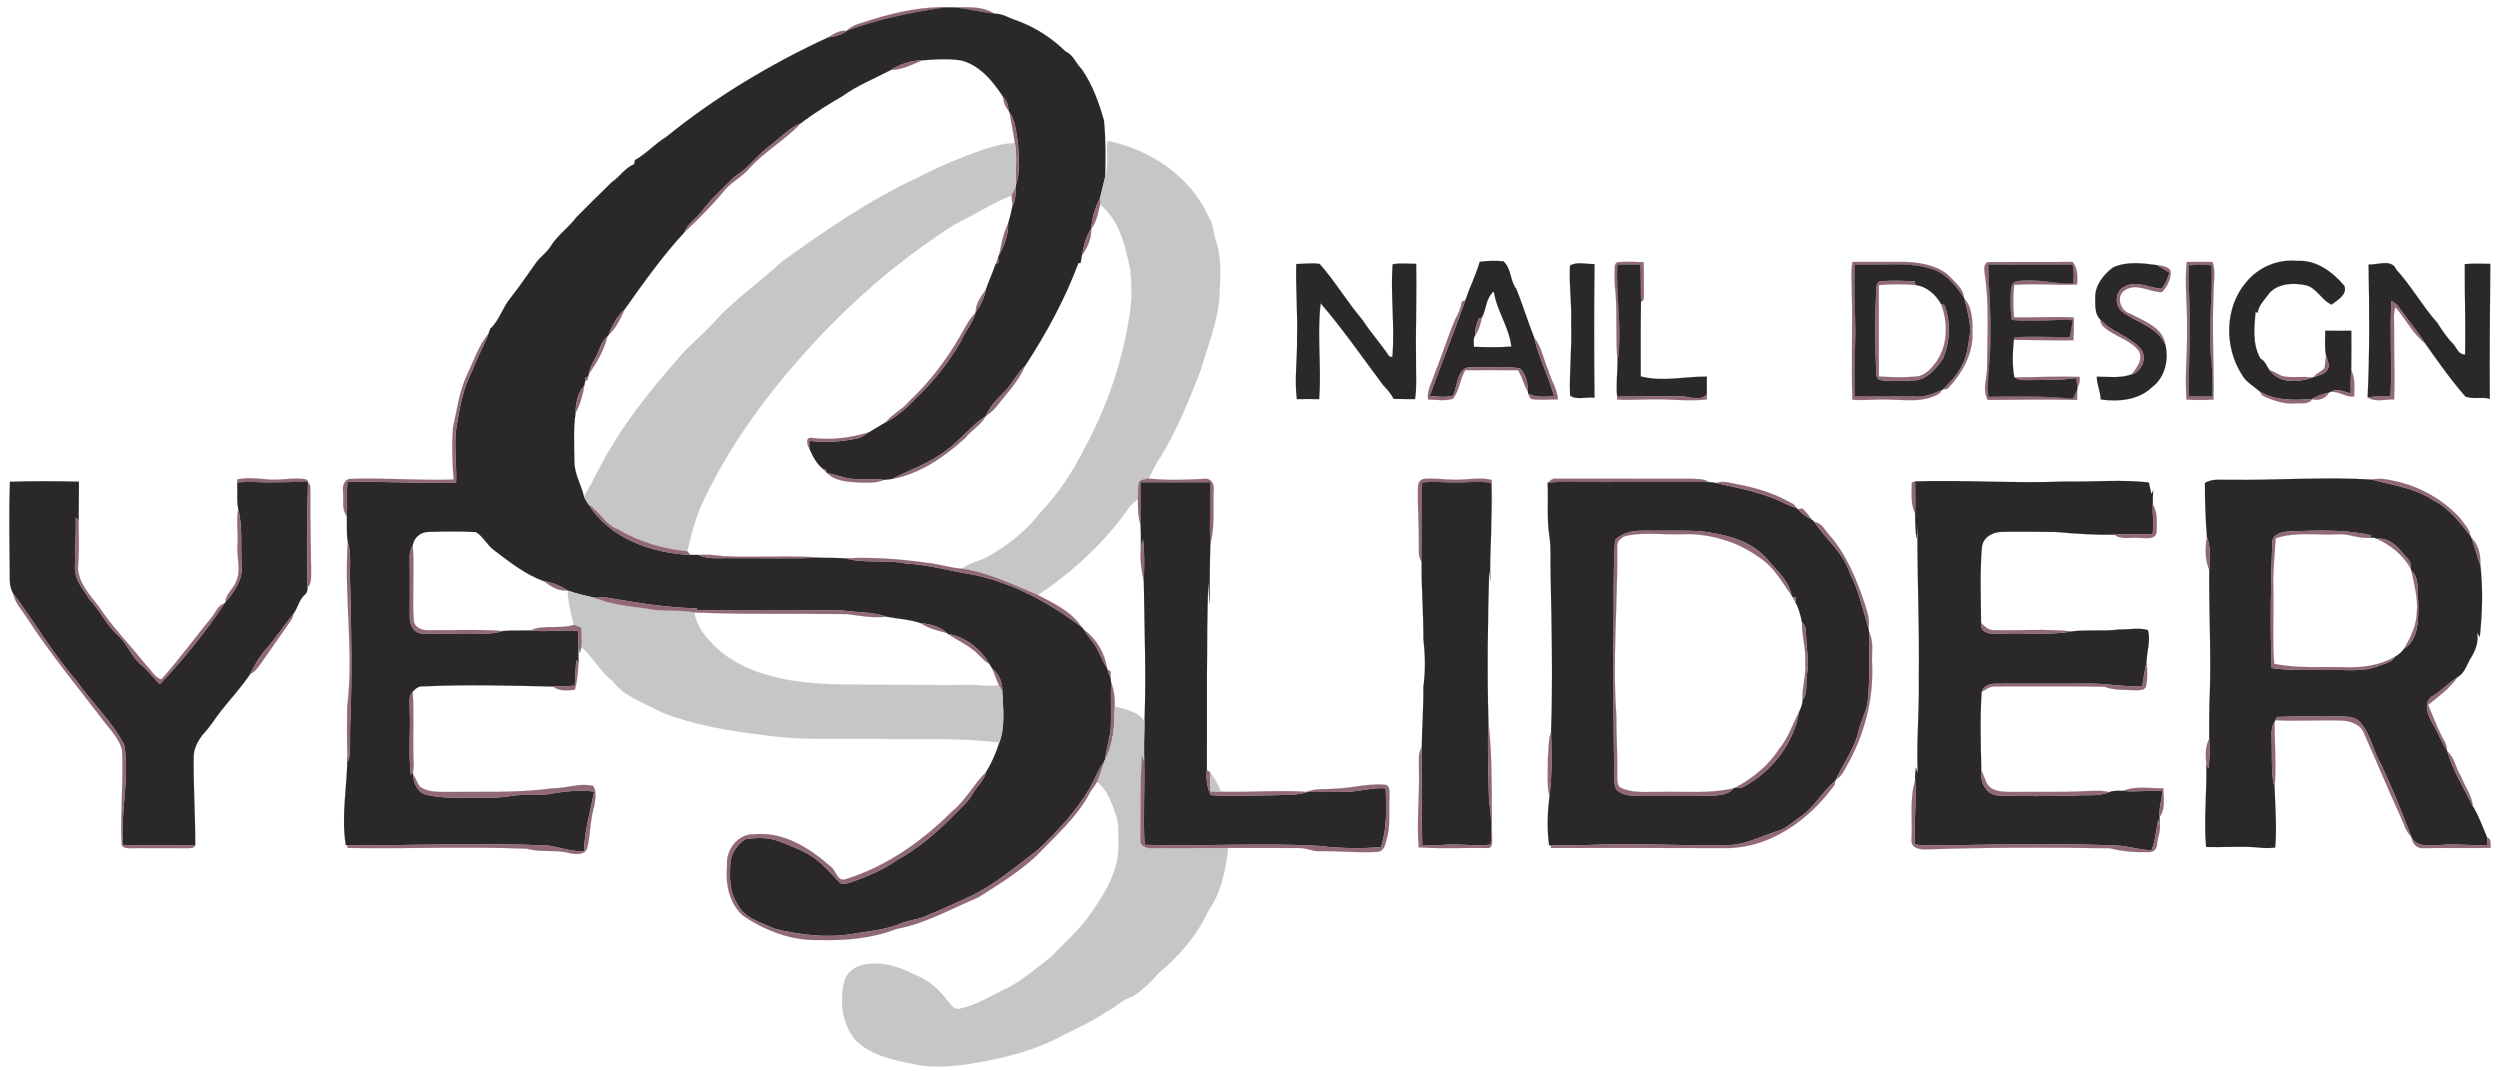 <?xml version="1.0" encoding="UTF-8" ?>
<!DOCTYPE svg PUBLIC "-//W3C//DTD SVG 1.1//EN" "http://www.w3.org/Graphics/SVG/1.1/DTD/svg11.dtd">
<svg width="1826pt" height="782pt" viewBox="0 0 1826 782" version="1.1" xmlns="http://www.w3.org/2000/svg">
<path fill="#906878" stroke="#906878" stroke-width="0.094" opacity="1.00" d=" M 635.78 14.68 C 654.87 8.63 674.87 4.37 695.00 5.35 C 705.39 5.47 717.12 4.05 726.22 9.94 C 713.12 8.64 700.28 4.08 686.94 5.88 C 663.71 9.42 640.59 14.30 618.52 22.50 C 622.78 17.61 629.97 16.92 635.78 14.68 Z" />
<path fill="#2a2927" stroke="#2a2927" stroke-width="0.094" opacity="1.00" d=" M 618.52 22.50 C 640.59 14.30 663.71 9.42 686.94 5.88 C 700.28 4.08 713.12 8.64 726.22 9.94 C 732.22 9.87 737.26 13.33 742.79 15.07 C 756.05 19.90 768.19 27.70 778.24 37.57 C 784.03 40.15 785.89 46.51 790.22 50.68 C 797.95 61.97 802.69 74.98 806.34 88.07 C 807.67 101.75 807.60 115.52 807.20 129.24 C 806.05 134.32 804.73 139.36 803.53 144.42 C 800.03 151.50 797.50 159.13 797.05 167.05 C 793.05 172.78 791.62 179.80 790.22 186.52 C 789.81 188.36 789.54 190.23 789.27 192.10 C 788.72 192.10 788.18 192.11 787.66 192.14 C 777.80 218.68 764.10 243.63 748.68 267.31 C 742.39 273.02 739.04 281.15 732.88 286.98 C 727.72 291.86 722.89 297.27 720.04 303.85 C 709.06 310.98 701.18 321.93 690.48 329.49 C 678.76 338.31 664.69 343.15 651.73 349.81 C 649.69 350.07 647.65 350.28 645.62 350.52 C 636.19 349.18 626.52 351.27 617.22 348.86 C 612.73 347.74 608.31 346.37 603.82 345.29 C 603.63 344.75 603.24 343.67 603.05 343.14 C 602.43 342.88 601.20 342.36 600.58 342.10 C 596.04 338.12 593.28 332.64 590.98 327.17 C 591.01 325.42 591.12 323.67 591.21 321.93 C 602.67 323.64 614.34 322.53 625.65 320.33 C 629.12 319.60 632.06 317.54 634.95 315.59 C 638.90 313.10 643.00 310.87 646.98 308.41 C 655.41 304.11 662.55 297.77 668.97 290.90 C 681.74 278.83 692.77 264.85 701.60 249.67 C 704.61 242.33 710.38 236.38 712.45 228.66 L 712.62 228.07 C 716.07 223.11 718.97 217.72 719.99 211.70 C 722.04 205.49 724.98 199.62 726.97 193.40 C 727.73 192.76 728.49 192.13 729.27 191.50 C 729.15 190.38 729.06 189.27 728.99 188.16 C 729.24 187.44 729.51 186.73 729.79 186.03 C 733.85 179.16 736.44 171.29 736.37 163.26 C 737.60 159.06 738.64 154.81 739.54 150.53 C 741.73 146.25 741.97 141.45 741.72 136.74 C 741.81 136.36 741.97 135.60 742.05 135.22 C 745.22 125.46 744.11 115.01 743.55 104.95 C 742.24 97.07 741.90 88.55 737.23 81.76 C 737.06 81.46 736.72 80.87 736.55 80.57 C 736.50 76.68 735.12 73.07 732.38 70.29 C 725.07 59.02 715.51 47.56 701.95 44.07 C 692.53 42.76 682.91 43.30 673.45 44.06 C 665.36 44.22 657.47 46.75 650.68 51.13 C 638.80 57.36 626.18 62.33 615.25 70.25 C 604.91 76.27 594.66 82.54 585.16 89.85 C 576.79 93.33 570.59 100.08 563.55 105.53 C 553.62 112.53 546.74 122.94 536.31 129.26 C 528.18 137.50 519.32 145.15 512.50 154.57 C 508.48 159.67 502.45 163.16 500.06 169.47 C 483.86 186.96 470.10 206.45 456.32 225.87 C 450.78 230.95 447.02 237.65 444.55 244.69 C 444.35 244.91 443.95 245.36 443.75 245.59 C 438.50 249.86 437.72 256.93 434.35 262.43 C 432.29 265.76 430.66 269.37 430.05 273.26 C 429.97 273.64 429.80 274.40 429.72 274.78 C 429.23 275.06 428.25 275.61 427.76 275.89 C 427.65 276.54 427.44 277.84 427.33 278.49 C 427.17 279.46 427.00 280.43 426.84 281.40 C 421.89 286.88 420.48 294.48 420.39 301.64 C 418.70 313.34 419.39 325.21 419.55 336.99 C 419.45 346.08 424.51 353.96 426.52 362.61 C 427.47 364.73 428.68 366.74 430.04 368.63 C 445.70 393.46 476.10 404.00 504.19 405.28 C 506.30 405.30 508.41 405.31 510.53 405.35 C 517.86 408.94 526.15 407.39 534.00 407.65 C 556.44 407.53 578.90 408.09 601.34 407.40 C 606.78 407.52 612.23 407.46 617.67 407.84 C 632.07 411.85 647.41 408.46 662.02 411.66 C 678.71 412.39 694.76 417.37 711.20 419.80 C 740.18 426.01 766.74 440.24 790.14 458.14 C 790.65 458.74 791.17 459.35 791.70 459.96 C 793.52 462.87 795.49 465.69 797.69 468.34 C 802.57 473.97 804.02 481.57 808.43 487.51 C 808.52 487.86 808.70 488.56 808.80 488.91 C 809.35 491.01 810.17 493.02 811.12 494.98 C 811.22 496.17 811.37 497.36 811.54 498.55 C 811.23 508.70 811.63 518.84 811.44 528.98 C 811.32 537.66 808.09 545.86 807.27 554.46 C 807.05 554.95 806.60 555.95 806.38 556.45 C 801.94 562.41 799.56 569.52 795.88 575.93 C 785.68 592.82 772.30 607.43 757.94 620.86 C 741.81 633.00 726.34 646.39 707.93 655.09 C 697.12 660.05 686.29 664.98 675.27 669.47 C 669.76 671.78 663.66 672.09 658.17 674.45 C 646.70 679.31 634.12 680.10 621.99 682.21 C 603.33 685.28 584.35 682.80 566.11 678.47 C 555.98 673.89 543.32 670.70 538.24 659.68 C 532.71 651.21 532.90 640.82 533.37 631.12 C 533.66 623.71 538.36 616.65 544.57 612.85 C 553.22 611.61 562.55 611.50 570.71 615.12 C 581.22 619.35 592.37 623.32 600.56 631.50 C 604.92 635.46 608.75 639.94 612.84 644.17 C 615.00 646.82 618.65 645.02 621.37 644.43 C 632.93 640.33 644.49 635.74 654.51 628.54 C 670.51 619.94 684.39 607.93 697.02 594.98 C 701.93 590.21 707.17 585.60 710.58 579.57 C 713.59 574.18 718.80 570.10 720.28 563.89 C 724.41 557.16 727.48 549.93 729.91 542.37 C 734.37 530.32 732.55 517.05 732.04 504.50 C 732.23 498.13 729.52 492.19 724.62 488.16 C 724.02 487.19 723.43 486.22 722.86 485.24 C 716.39 474.14 705.54 465.40 692.69 463.12 C 692.39 462.93 691.81 462.57 691.52 462.39 C 686.41 457.44 679.28 455.87 672.44 455.10 C 664.35 452.39 655.74 451.98 647.39 450.42 C 637.01 446.78 625.79 447.44 615.01 445.88 C 579.62 445.49 544.21 445.44 508.82 445.80 C 508.93 445.31 509.05 444.83 509.18 444.35 C 486.94 443.91 464.96 440.20 443.09 436.49 C 440.15 436.19 437.20 436.49 434.27 436.65 C 427.69 435.04 421.01 433.73 414.66 431.33 C 409.41 427.83 403.48 425.52 397.25 424.50 C 383.77 419.62 372.33 410.57 361.03 401.99 C 355.88 398.26 353.04 391.95 347.67 388.65 C 336.15 387.95 324.52 388.20 312.97 388.49 C 307.25 388.55 302.42 392.54 301.48 398.20 C 300.10 400.91 299.03 403.84 299.25 406.94 C 299.47 421.66 299.25 436.38 299.32 451.10 C 299.14 456.55 302.77 463.07 308.91 462.74 C 323.94 462.90 338.98 462.48 354.02 462.73 C 358.53 462.92 362.99 462.15 367.31 460.89 C 373.97 460.37 380.65 460.63 387.32 460.45 C 398.92 461.79 410.58 459.84 422.21 460.73 C 422.32 464.09 422.39 467.45 422.52 470.81 C 422.60 475.21 422.40 479.62 422.57 484.03 C 422.15 483.58 421.30 482.67 420.88 482.22 C 420.36 488.43 420.15 494.65 419.82 500.86 C 414.48 501.22 409.13 501.34 403.78 501.43 C 372.19 500.74 340.53 499.88 308.94 501.33 C 305.83 501.00 303.33 502.98 301.44 505.21 C 297.97 508.95 299.54 514.42 299.29 519.00 C 299.93 534.74 298.22 550.59 300.16 566.25 C 300.49 565.63 301.15 564.40 301.47 563.78 C 301.53 564.27 301.66 565.25 301.72 565.74 C 302.05 571.24 304.38 577.45 309.63 579.95 C 323.10 583.75 337.20 582.33 351.01 582.56 C 358.18 582.66 365.40 582.75 372.49 581.44 C 382.28 579.67 392.31 581.60 402.09 579.79 C 412.58 577.88 423.34 576.83 433.97 578.14 C 431.25 592.61 426.95 606.85 426.51 621.69 C 417.70 622.24 409.42 619.03 400.87 617.66 C 351.88 615.30 302.83 617.69 253.80 617.36 L 252.58 617.36 C 249.07 596.07 253.64 574.29 253.74 552.80 C 253.94 553.63 254.34 555.27 254.54 556.10 C 256.34 547.51 255.38 538.70 255.76 530.01 C 257.28 495.03 256.65 459.99 255.68 425.00 C 255.18 415.22 256.84 405.19 254.02 395.65 C 252.95 389.55 253.62 383.30 253.30 377.13 C 253.81 368.76 253.03 360.38 253.73 352.02 C 280.17 351.42 306.64 353.17 333.11 352.66 C 333.71 339.43 331.52 326.16 333.22 312.94 C 335.51 298.33 338.22 283.50 345.14 270.26 C 348.34 261.04 353.59 252.72 356.87 243.55 C 357.26 242.40 357.65 241.26 358.05 240.12 C 364.71 234.16 367.05 224.60 372.80 217.74 C 379.29 209.48 385.21 200.81 391.29 192.25 C 394.37 187.77 399.12 184.75 402.05 180.16 C 406.99 171.92 415.21 166.45 420.90 158.79 C 429.43 150.07 438.19 141.57 446.88 133.03 C 452.68 129.13 456.45 122.69 463.09 119.96 C 463.35 118.92 463.60 117.88 463.87 116.84 C 472.12 112.37 478.28 105.01 486.36 100.22 C 522.45 70.94 562.77 46.78 604.79 27.36 C 609.67 26.79 614.55 25.55 618.52 22.50 Z" />
<path fill="#906878" stroke="#906878" stroke-width="0.094" opacity="1.00" d=" M 604.79 27.36 C 608.91 24.82 613.45 21.85 618.52 22.50 C 614.55 25.55 609.67 26.79 604.79 27.36 Z" />
<path fill="#906878" stroke="#906878" stroke-width="0.094" opacity="1.00" d=" M 650.68 51.13 C 657.47 46.75 665.36 44.22 673.45 44.06 C 666.17 47.27 658.82 50.92 650.68 51.13 Z" />
<path fill="#906878" stroke="#906878" stroke-width="0.094" opacity="1.00" d=" M 732.38 70.29 C 735.12 73.07 736.50 76.68 736.55 80.57 C 733.93 77.74 732.95 74.00 732.38 70.29 Z" />
<path fill="#906878" stroke="#906878" stroke-width="0.094" opacity="1.00" d=" M 737.23 81.76 C 741.90 88.55 742.24 97.07 743.55 104.95 C 744.11 115.01 745.22 125.46 742.05 135.22 C 741.43 125.02 743.11 114.77 741.29 104.63 C 740.16 96.97 738.60 89.38 737.23 81.76 Z" />
<path fill="#906878" stroke="#906878" stroke-width="0.094" opacity="1.00" d=" M 563.55 105.53 C 570.59 100.08 576.79 93.33 585.16 89.85 C 573.54 102.18 558.42 110.52 547.09 123.15 C 542.22 129.03 535.15 132.39 530.09 138.02 C 520.84 149.19 510.70 159.63 500.06 169.47 C 502.45 163.16 508.48 159.67 512.50 154.57 C 519.32 145.15 528.18 137.50 536.31 129.26 C 546.74 122.94 553.62 112.53 563.55 105.53 Z" />
<path fill="#c6c6c6" stroke="#c6c6c6" stroke-width="0.094" opacity="1.00" d=" M 808.92 102.96 C 839.95 109.06 869.58 128.93 882.71 158.33 C 886.25 163.52 885.98 170.05 888.12 175.78 C 892.73 189.73 891.15 204.52 890.54 218.89 C 888.68 236.84 881.87 253.68 876.79 270.85 C 868.40 292.37 859.81 313.97 847.67 333.71 C 844.15 338.67 841.84 344.31 838.85 349.57 C 836.55 350.07 833.67 350.07 832.03 351.95 C 830.84 356.04 831.30 360.38 831.17 364.58 C 829.00 366.25 826.82 367.95 825.13 370.11 C 807.28 395.74 783.99 417.33 758.06 434.58 C 740.09 427.08 722.43 418.48 703.02 415.35 C 708.10 410.85 715.16 410.23 720.90 406.92 C 735.92 398.65 749.65 387.79 760.12 374.12 C 773.21 360.31 783.89 344.29 792.26 327.22 C 807.69 298.82 818.63 267.89 824.08 236.02 C 826.76 223.31 826.90 210.13 825.62 197.25 C 822.13 180.03 817.84 160.97 803.52 149.33 C 803.55 147.69 803.50 146.06 803.53 144.42 C 804.73 139.36 806.05 134.32 807.20 129.24 C 810.09 120.74 807.71 111.70 808.92 102.96 Z" />
<path fill="#c6c6c6" stroke="#c6c6c6" stroke-width="0.094" opacity="1.00" d=" M 718.98 109.06 C 726.23 106.79 733.60 104.48 741.29 104.63 C 743.11 114.77 741.43 125.02 742.05 135.22 C 741.97 135.60 741.81 136.36 741.72 136.74 C 740.79 138.76 739.75 140.74 738.90 142.80 C 724.45 148.36 711.56 157.00 697.65 163.65 C 663.78 185.19 632.60 210.88 604.60 239.60 C 568.83 276.62 536.75 317.88 514.37 364.44 C 508.32 376.47 505.16 389.63 502.00 402.64 C 484.35 400.93 466.84 395.91 451.63 386.69 C 442.15 383.63 438.16 373.64 430.04 368.63 C 428.68 366.74 427.47 364.73 426.52 362.61 C 434.02 350.77 439.20 337.63 446.89 325.89 C 462.00 300.48 481.22 277.84 500.74 255.74 C 509.47 247.14 518.75 239.08 526.72 229.72 C 540.68 215.95 556.71 204.47 571.06 191.11 C 602.41 168.72 634.23 146.50 669.32 130.22 C 685.28 121.88 701.93 114.87 718.98 109.06 Z" />
<path fill="#906878" stroke="#906878" stroke-width="0.094" opacity="1.00" d=" M 738.90 142.80 C 739.75 140.74 740.79 138.76 741.72 136.74 C 741.97 141.45 741.73 146.25 739.54 150.53 C 739.30 147.96 738.99 145.39 738.90 142.80 Z" />
<path fill="#906878" stroke="#906878" stroke-width="0.094" opacity="1.00" d=" M 797.05 167.05 C 797.50 159.13 800.03 151.50 803.53 144.42 C 803.50 146.06 803.55 147.69 803.52 149.33 C 801.99 155.40 801.09 162.02 797.05 167.05 Z" />
<path fill="#906878" stroke="#906878" stroke-width="0.094" opacity="1.00" d=" M 729.79 186.03 C 731.49 178.32 732.67 170.33 736.37 163.26 C 736.44 171.29 733.85 179.16 729.79 186.03 Z" />
<path fill="#906878" stroke="#906878" stroke-width="0.094" opacity="1.00" d=" M 790.22 186.52 C 791.62 179.80 793.05 172.78 797.05 167.05 C 797.29 174.22 794.31 180.83 790.22 186.52 Z" />
<path fill="#906878" stroke="#906878" stroke-width="0.094" opacity="1.00" d=" M 726.97 193.40 C 727.60 191.63 728.30 189.90 728.99 188.16 C 729.06 189.27 729.15 190.38 729.27 191.50 C 728.49 192.13 727.73 192.76 726.97 193.40 Z" />
<path fill="#2a2927" stroke="#2a2927" stroke-width="0.094" opacity="1.00" d=" M 1080.78 191.23 C 1086.46 190.40 1092.26 190.39 1097.99 190.82 C 1104.14 196.00 1102.72 205.19 1107.62 211.15 C 1112.23 222.94 1115.98 235.02 1120.65 246.76 C 1123.92 261.49 1131.26 274.98 1135.19 289.52 C 1128.79 289.71 1121.99 290.63 1116.10 287.50 L 1116.08 286.32 C 1115.88 280.31 1114.73 273.23 1110.06 269.08 C 1098.52 267.19 1086.61 268.75 1074.93 268.22 C 1063.80 267.57 1065.01 282.07 1061.15 289.07 C 1055.61 290.51 1049.81 289.64 1044.19 289.25 C 1052.72 265.80 1061.94 242.62 1070.38 219.10 C 1073.53 209.69 1078.06 200.77 1080.78 191.23 M 1082.37 232.02 C 1081.78 232.23 1080.59 232.65 1080.00 232.86 C 1078.70 236.73 1077.03 240.64 1077.53 244.83 C 1075.84 247.34 1076.57 250.51 1076.52 253.34 C 1085.64 253.59 1094.80 253.91 1103.91 253.11 C 1102.31 239.04 1093.20 226.96 1091.09 212.92 C 1085.31 217.25 1085.67 225.88 1082.37 232.02 Z" />
<path fill="#906878" stroke="#906878" stroke-width="0.094" opacity="1.00" d=" M 1179.41 195.03 C 1179.34 193.39 1180.30 191.45 1182.17 191.44 C 1188.25 190.98 1194.37 191.36 1200.47 191.51 C 1200.90 199.35 1200.50 207.19 1200.68 215.04 C 1200.54 216.99 1201.14 219.78 1198.58 220.31 C 1198.26 211.33 1198.63 202.33 1198.05 193.36 C 1192.48 193.25 1186.91 193.25 1181.34 193.35 C 1180.09 217.04 1185.21 240.75 1181.45 264.33 C 1179.92 247.96 1181.23 231.45 1180.08 215.05 C 1179.33 208.41 1179.09 201.70 1179.41 195.03 Z" />
<path fill="#906878" stroke="#906878" stroke-width="0.094" opacity="1.00" d=" M 1353.05 191.30 C 1366.38 191.34 1379.71 191.26 1393.05 191.34 C 1404.62 192.03 1417.45 194.36 1425.52 203.47 C 1429.30 207.57 1434.20 211.57 1434.46 217.61 C 1429.03 209.62 1422.88 201.33 1413.69 197.45 C 1394.88 190.32 1374.46 194.37 1354.87 193.34 C 1354.04 209.55 1354.85 225.79 1355.24 242.00 C 1354.84 257.73 1354.16 273.48 1354.77 289.21 C 1370.16 289.65 1385.58 289.25 1400.98 289.48 C 1407.09 289.76 1412.72 287.19 1418.23 284.90 C 1417.09 287.98 1413.77 288.93 1411.01 289.98 C 1401.41 293.59 1390.98 292.00 1381.00 291.88 C 1371.64 291.35 1362.29 292.70 1352.95 291.97 C 1352.06 266.13 1353.28 240.24 1352.54 214.37 C 1352.55 206.68 1351.68 198.92 1353.05 191.30 Z" />
<path fill="#906878" stroke="#906878" stroke-width="0.094" opacity="1.00" d=" M 1449.49 198.93 C 1449.11 196.08 1449.06 191.30 1453.11 191.40 C 1473.33 191.34 1493.59 191.45 1513.83 191.32 C 1517.57 195.97 1517.64 202.15 1517.08 207.81 C 1501.77 208.45 1486.42 206.87 1471.13 208.11 C 1470.34 215.95 1470.32 223.88 1471.01 231.73 C 1485.57 232.19 1500.15 231.08 1514.71 231.89 C 1514.86 237.43 1514.75 242.99 1514.42 248.53 C 1499.91 248.79 1485.36 248.24 1470.84 248.25 C 1470.97 247.80 1471.23 246.91 1471.35 246.46 C 1484.78 245.23 1498.26 246.50 1511.71 246.15 C 1512.53 242.07 1513.32 237.98 1513.98 233.87 C 1499.10 232.95 1484.16 235.73 1469.33 233.61 C 1468.41 226.43 1468.26 219.16 1468.74 211.94 C 1468.92 209.49 1469.64 206.31 1472.36 205.54 C 1486.32 202.92 1500.24 207.50 1514.22 207.21 C 1514.84 202.60 1514.63 197.94 1513.83 193.38 C 1493.31 193.30 1472.79 193.44 1452.27 193.31 C 1452.38 210.22 1454.31 227.06 1453.76 243.99 C 1454.41 259.31 1451.05 274.46 1452.25 289.79 C 1472.80 289.61 1493.36 289.06 1513.82 291.27 C 1514.96 289.16 1516.16 287.07 1517.21 284.91 C 1517.22 287.31 1517.18 289.72 1517.14 292.13 C 1495.41 291.57 1473.65 292.04 1451.91 292.12 C 1447.43 284.34 1451.83 275.34 1451.35 266.99 C 1451.50 244.31 1453.03 221.43 1449.49 198.93 Z" />
<path fill="#906878" stroke="#906878" stroke-width="0.094" opacity="1.00" d=" M 1597.17 191.34 C 1603.43 191.30 1609.69 191.39 1615.96 191.30 C 1618.74 198.23 1616.68 205.78 1616.84 213.00 C 1615.56 239.27 1617.15 265.58 1616.78 291.85 C 1610.19 292.28 1603.59 292.24 1597.01 291.88 C 1595.70 274.59 1597.75 257.30 1597.41 240.00 C 1597.72 223.78 1595.54 207.53 1597.17 191.34 M 1598.79 193.79 C 1597.90 206.53 1599.61 219.26 1599.36 232.01 C 1600.02 251.07 1598.18 270.11 1598.82 289.16 C 1604.50 289.57 1610.22 289.61 1615.91 289.16 C 1616.25 280.13 1615.97 271.06 1615.03 262.08 C 1612.61 239.31 1616.30 216.53 1615.34 193.75 C 1609.82 193.44 1604.29 193.42 1598.79 193.79 Z" />
<path fill="#2a2927" stroke="#2a2927" stroke-width="0.094" opacity="1.00" d=" M 1640.41 206.39 C 1649.29 195.25 1663.76 189.05 1678.01 190.57 C 1691.84 189.70 1703.78 198.64 1712.24 208.68 C 1714.86 215.05 1707.21 219.22 1703.00 222.50 C 1695.50 219.25 1692.15 210.02 1683.82 208.25 C 1674.99 206.44 1664.48 206.91 1657.80 213.72 C 1654.53 218.54 1649.67 222.60 1648.93 228.71 C 1648.42 228.30 1647.94 227.89 1647.48 227.49 C 1646.50 239.03 1644.99 251.43 1651.07 261.96 C 1654.95 263.89 1655.75 268.39 1658.50 271.38 C 1665.52 280.12 1679.11 279.28 1688.71 275.83 C 1689.03 275.72 1689.65 275.51 1689.96 275.40 C 1693.71 274.12 1698.36 273.24 1700.36 269.38 C 1701.68 266.04 1699.71 262.60 1698.90 259.38 C 1697.73 253.52 1698.41 247.46 1698.40 241.52 C 1704.74 241.64 1711.08 241.62 1717.43 241.56 C 1717.41 251.20 1717.55 260.84 1717.34 270.48 C 1716.88 276.09 1716.90 281.72 1717.01 287.34 C 1712.21 286.33 1707.01 283.36 1702.33 286.25 C 1702.00 286.38 1701.34 286.63 1701.01 286.75 C 1696.69 287.80 1692.40 289.08 1688.66 291.53 C 1675.75 292.23 1662.00 293.07 1650.54 285.93 C 1645.97 281.98 1640.37 279.01 1637.40 273.51 C 1624.60 253.50 1624.76 224.86 1640.41 206.39 Z" />
<path fill="#2a2927" stroke="#2a2927" stroke-width="0.094" opacity="1.00" d=" M 946.80 192.86 C 952.49 192.70 958.25 191.90 963.91 192.78 C 975.25 205.65 984.05 220.64 995.20 233.73 C 1001.18 242.97 1008.64 251.14 1014.72 260.32 C 1015.28 260.44 1016.41 260.69 1016.97 260.82 C 1018.96 238.28 1015.52 215.58 1017.14 193.09 C 1022.77 191.85 1028.65 192.78 1034.38 192.68 C 1034.84 216.78 1033.87 240.90 1034.26 265.00 C 1034.10 273.84 1034.95 282.73 1033.55 291.50 C 1028.35 291.41 1023.15 291.51 1017.95 291.36 C 1016.06 287.63 1013.28 284.51 1010.42 281.51 C 995.31 261.39 981.01 240.58 964.60 221.51 C 961.85 244.64 965.31 268.28 963.51 291.50 C 958.07 291.41 952.64 291.40 947.22 291.52 C 945.35 276.73 947.67 261.84 947.36 247.00 C 947.91 228.94 946.30 210.91 946.80 192.86 Z" />
<path fill="#2a2927" stroke="#2a2927" stroke-width="0.094" opacity="1.00" d=" M 1146.73 194.02 C 1151.69 190.81 1158.82 193.13 1164.65 192.87 C 1164.25 225.42 1164.27 257.97 1164.64 290.52 C 1158.84 289.70 1151.53 292.40 1146.79 288.93 C 1146.13 271.30 1148.30 253.67 1147.53 236.00 C 1148.19 221.98 1145.86 208.01 1146.73 194.02 Z" />
<path fill="#2a2927" stroke="#2a2927" stroke-width="0.094" opacity="1.00" d=" M 1181.34 193.35 C 1186.91 193.25 1192.48 193.25 1198.05 193.36 C 1198.63 202.33 1198.26 211.33 1198.58 220.31 C 1198.23 238.51 1198.41 256.70 1198.39 274.90 C 1214.00 279.11 1230.66 274.94 1246.67 275.05 C 1246.70 279.43 1246.61 283.80 1246.70 288.17 C 1241.21 293.72 1233.61 289.30 1227.00 289.48 C 1211.73 289.61 1196.45 289.50 1181.18 289.74 C 1180.25 281.29 1181.42 272.80 1181.45 264.33 C 1185.21 240.75 1180.09 217.04 1181.34 193.35 Z" />
<path fill="#2a2927" stroke="#2a2927" stroke-width="0.094" opacity="1.00" d=" M 1354.87 193.34 C 1374.46 194.37 1394.88 190.32 1413.69 197.45 C 1422.88 201.33 1429.03 209.62 1434.46 217.61 L 1434.82 218.18 C 1436.71 226.01 1438.96 233.94 1439.16 242.02 C 1437.56 250.62 1437.35 259.84 1432.65 267.50 C 1429.52 274.08 1424.34 279.26 1419.26 284.34 C 1419.00 284.48 1418.49 284.76 1418.23 284.90 C 1412.72 287.19 1407.09 289.76 1400.98 289.48 C 1385.58 289.25 1370.16 289.65 1354.77 289.21 C 1354.16 273.48 1354.84 257.73 1355.24 242.00 C 1354.85 225.79 1354.04 209.55 1354.87 193.34 M 1370.45 210.07 C 1369.46 231.02 1369.60 252.01 1370.41 272.96 C 1370.50 275.04 1371.63 277.62 1374.06 277.67 C 1381.67 278.74 1389.39 278.14 1397.05 277.84 C 1406.98 278.10 1413.75 269.38 1419.05 262.15 C 1424.21 249.87 1425.14 235.30 1420.12 222.82 C 1419.53 222.63 1418.35 222.27 1417.76 222.09 C 1413.88 215.06 1407.19 209.13 1398.96 208.19 C 1398.87 207.50 1398.69 206.11 1398.60 205.41 C 1390.43 205.22 1382.22 204.72 1374.07 205.43 C 1371.67 205.42 1370.62 208.06 1370.45 210.07 Z" />
<path fill="#2a2927" stroke="#2a2927" stroke-width="0.094" opacity="1.00" d=" M 1452.27 193.31 C 1472.79 193.44 1493.31 193.30 1513.83 193.38 C 1514.63 197.94 1514.84 202.60 1514.22 207.21 C 1500.24 207.50 1486.32 202.92 1472.36 205.54 C 1469.64 206.31 1468.92 209.49 1468.74 211.94 C 1468.26 219.16 1468.41 226.43 1469.33 233.61 C 1484.16 235.73 1499.10 232.95 1513.98 233.87 C 1513.32 237.98 1512.53 242.07 1511.71 246.15 C 1498.26 246.50 1484.78 245.23 1471.35 246.46 C 1471.23 246.91 1470.97 247.80 1470.84 248.25 C 1470.08 257.28 1469.55 266.74 1471.29 275.67 C 1473.58 277.10 1476.26 277.69 1478.97 277.61 C 1491.54 277.45 1504.17 277.89 1516.67 276.09 C 1516.89 278.75 1517.16 281.41 1517.29 284.08 L 1517.21 284.91 C 1516.16 287.07 1514.96 289.16 1513.82 291.27 C 1493.36 289.06 1472.80 289.61 1452.25 289.79 C 1451.05 274.46 1454.41 259.31 1453.76 243.99 C 1454.31 227.06 1452.38 210.22 1452.27 193.31 Z" />
<path fill="#2a2927" stroke="#2a2927" stroke-width="0.094" opacity="1.00" d=" M 1543.19 195.43 C 1553.13 190.72 1564.92 192.21 1575.48 193.64 C 1578.63 195.28 1581.61 197.24 1584.64 199.12 C 1583.07 203.22 1581.85 207.71 1578.71 210.93 C 1569.77 210.29 1560.27 204.45 1551.57 209.50 C 1544.40 212.89 1544.38 224.00 1550.81 228.15 C 1561.22 235.81 1575.71 238.80 1581.55 251.62 C 1584.30 262.74 1581.27 275.86 1571.74 282.87 C 1562.00 292.30 1547.16 293.59 1534.34 291.75 C 1534.25 286.04 1531.49 280.80 1531.51 275.11 C 1540.02 275.18 1548.90 276.44 1557.07 273.40 C 1564.80 271.18 1568.79 260.18 1562.96 254.12 C 1554.81 245.30 1542.13 242.55 1534.11 233.46 C 1529.99 229.51 1530.42 223.24 1530.35 218.00 C 1529.90 208.73 1536.23 200.76 1543.19 195.43 Z" />
<path fill="#906878" stroke="#906878" stroke-width="0.094" opacity="1.00" d=" M 1575.48 193.64 C 1579.33 194.22 1585.82 194.59 1585.50 199.94 C 1584.93 204.85 1582.67 210.21 1578.88 213.41 C 1570.14 213.48 1561.24 206.59 1552.66 211.57 C 1544.92 215.44 1548.41 227.36 1555.98 229.16 C 1565.74 234.61 1579.70 238.89 1581.55 251.62 C 1575.71 238.80 1561.22 235.81 1550.81 228.15 C 1544.38 224.00 1544.40 212.89 1551.57 209.50 C 1560.27 204.45 1569.77 210.29 1578.71 210.93 C 1581.85 207.71 1583.07 203.22 1584.64 199.12 C 1581.61 197.24 1578.63 195.28 1575.48 193.64 Z" />
<path fill="#2a2927" stroke="#2a2927" stroke-width="0.094" opacity="1.00" d=" M 1729.99 193.22 C 1736.56 193.58 1747.01 188.92 1750.20 196.84 C 1761.23 208.88 1769.22 223.46 1780.11 235.67 C 1783.67 241.11 1787.18 246.60 1791.81 251.24 C 1794.44 254.17 1795.70 259.09 1800.48 258.97 C 1801.02 236.95 1800.10 214.92 1800.29 192.90 C 1806.48 192.44 1812.70 192.54 1818.92 192.71 C 1818.65 225.56 1818.33 258.43 1818.55 291.29 C 1812.71 289.53 1806.07 292.00 1800.64 289.48 C 1789.98 277.36 1780.69 264.06 1771.39 250.90 C 1765.28 241.36 1758.01 232.64 1751.38 223.48 C 1750.19 221.83 1748.38 220.84 1746.70 219.82 C 1745.40 243.09 1747.24 266.45 1746.05 289.73 C 1740.51 289.63 1734.92 289.33 1729.44 290.33 L 1729.30 290.36 C 1730.86 258.01 1730.61 225.58 1729.99 193.22 Z" />
<path fill="#2a2927" stroke="#2a2927" stroke-width="0.094" opacity="1.00" d=" M 1598.79 193.79 C 1604.29 193.42 1609.82 193.44 1615.34 193.75 C 1616.30 216.53 1612.61 239.31 1615.03 262.08 C 1615.97 271.06 1616.25 280.13 1615.91 289.16 C 1610.22 289.61 1604.50 289.57 1598.82 289.16 C 1598.18 270.11 1600.02 251.07 1599.36 232.01 C 1599.61 219.26 1597.90 206.53 1598.79 193.79 Z" />
<path fill="#906878" stroke="#906878" stroke-width="0.094" opacity="1.00" d=" M 1370.45 210.07 C 1370.62 208.06 1371.67 205.42 1374.07 205.43 C 1382.22 204.72 1390.43 205.22 1398.60 205.41 C 1398.69 206.11 1398.87 207.50 1398.96 208.19 C 1390.11 207.43 1381.18 207.40 1372.33 208.25 C 1372.22 230.49 1372.21 252.73 1372.34 274.97 C 1381.50 275.58 1390.75 275.88 1399.91 274.98 C 1406.27 274.32 1410.70 269.11 1414.24 264.28 C 1422.77 252.10 1423.00 235.64 1417.76 222.09 C 1418.35 222.27 1419.53 222.63 1420.12 222.82 C 1425.14 235.30 1424.21 249.87 1419.05 262.15 C 1413.75 269.38 1406.98 278.10 1397.05 277.84 C 1389.39 278.14 1381.67 278.74 1374.06 277.67 C 1371.63 277.62 1370.50 275.04 1370.41 272.96 C 1369.60 252.01 1369.46 231.02 1370.45 210.07 Z" />
<path fill="#906878" stroke="#906878" stroke-width="0.094" opacity="1.00" d=" M 712.62 228.07 C 712.56 221.73 716.47 216.59 719.99 211.70 C 718.97 217.72 716.07 223.11 712.62 228.07 Z" />
<path fill="#906878" stroke="#906878" stroke-width="0.094" opacity="1.00" d=" M 1434.82 218.18 C 1440.52 224.64 1440.78 233.84 1440.67 242.00 C 1441.58 257.53 1433.52 272.18 1423.16 283.20 C 1422.27 284.52 1420.58 284.14 1419.26 284.34 C 1424.34 279.26 1429.52 274.08 1432.65 267.50 C 1437.35 259.84 1437.56 250.62 1439.16 242.02 C 1438.96 233.94 1436.71 226.01 1434.82 218.18 Z" />
<path fill="#906878" stroke="#906878" stroke-width="0.094" opacity="1.00" d=" M 1067.71 220.42 C 1068.59 219.98 1069.47 219.54 1070.38 219.10 C 1061.94 242.62 1052.72 265.80 1044.19 289.25 C 1049.81 289.64 1055.61 290.51 1061.15 289.07 C 1065.01 282.07 1063.80 267.57 1074.93 268.22 C 1086.61 268.75 1098.52 267.19 1110.06 269.08 C 1114.73 273.23 1115.88 280.31 1116.08 286.32 C 1112.98 281.33 1111.97 275.37 1108.73 270.43 C 1095.90 270.24 1083.08 270.34 1070.25 270.37 C 1066.26 276.89 1065.95 285.12 1061.28 291.23 C 1055.42 293.06 1049.09 291.93 1043.06 291.77 C 1042.03 284.95 1046.06 279.12 1047.85 272.83 C 1053.36 259.67 1057.36 245.92 1063.07 232.83 C 1065.25 228.96 1067.04 224.85 1067.71 220.42 Z" />
<path fill="#906878" stroke="#906878" stroke-width="0.094" opacity="1.00" d=" M 1746.70 219.82 C 1748.38 220.84 1750.19 221.83 1751.38 223.48 C 1758.01 232.64 1765.28 241.36 1771.39 250.90 C 1762.32 243.80 1757.11 232.95 1749.64 224.29 C 1747.81 229.69 1748.83 235.43 1748.65 241.00 C 1748.55 257.91 1749.40 274.84 1748.69 291.75 C 1742.35 291.52 1735.09 293.95 1729.44 290.33 C 1734.92 289.33 1740.51 289.63 1746.05 289.73 C 1747.24 266.45 1745.40 243.09 1746.70 219.82 Z" />
<path fill="#906878" stroke="#906878" stroke-width="0.094" opacity="1.00" d=" M 444.55 244.69 C 447.02 237.65 450.78 230.95 456.32 225.87 C 453.27 232.58 450.00 239.57 444.55 244.69 Z" />
<path fill="#906878" stroke="#906878" stroke-width="0.094" opacity="1.00" d=" M 702.12 244.08 C 705.30 238.78 707.89 232.98 712.45 228.66 C 710.38 236.38 704.61 242.33 701.60 249.67 C 692.77 264.85 681.74 278.83 668.97 290.90 C 662.55 297.77 655.41 304.11 646.98 308.41 C 651.79 302.32 659.25 299.18 664.09 293.07 C 679.25 278.85 691.88 262.14 702.12 244.08 Z" />
<path fill="#906878" stroke="#906878" stroke-width="0.094" opacity="1.00" d=" M 1080.00 232.86 C 1080.59 232.65 1081.78 232.23 1082.37 232.02 C 1081.43 236.51 1080.20 241.02 1077.53 244.83 C 1077.03 240.64 1078.70 236.73 1080.00 232.86 Z" />
<path fill="#906878" stroke="#906878" stroke-width="0.094" opacity="1.00" d=" M 1534.11 233.46 C 1542.13 242.55 1554.81 245.30 1562.96 254.12 C 1568.79 260.18 1564.80 271.18 1557.07 273.40 C 1560.53 268.47 1565.59 262.97 1562.33 256.51 C 1556.97 249.09 1547.57 246.59 1540.28 241.60 C 1537.50 239.59 1533.97 237.35 1534.11 233.46 Z" />
<path fill="#906878" stroke="#906878" stroke-width="0.094" opacity="1.00" d=" M 341.38 273.25 C 346.17 263.21 349.68 252.16 356.87 243.55 C 353.59 252.72 348.34 261.04 345.14 270.26 C 338.22 283.50 335.51 298.33 333.22 312.94 C 331.52 326.16 333.71 339.43 333.11 352.66 C 306.64 353.17 280.17 351.42 253.73 352.02 C 253.03 360.38 253.81 368.76 253.30 377.13 C 249.38 372.01 251.17 364.98 250.56 358.98 C 250.08 355.15 251.29 350.00 255.97 349.77 C 281.09 348.84 306.22 351.12 331.35 350.25 C 330.27 337.75 329.96 325.16 330.81 312.65 C 333.78 299.39 335.38 285.61 341.38 273.25 Z" />
<path fill="#906878" stroke="#906878" stroke-width="0.094" opacity="1.00" d=" M 434.35 262.43 C 437.72 256.93 438.50 249.86 443.75 245.59 C 441.26 255.69 435.95 264.79 430.05 273.26 C 430.66 269.37 432.29 265.76 434.35 262.43 Z" />
<path fill="#906878" stroke="#906878" stroke-width="0.094" opacity="1.00" d=" M 1120.65 246.76 C 1126.08 253.36 1127.22 262.43 1130.75 270.11 C 1132.64 277.50 1137.44 284.00 1137.95 291.71 C 1131.73 291.75 1125.47 292.34 1119.28 291.58 C 1117.24 291.34 1116.91 288.98 1116.10 287.50 C 1121.99 290.63 1128.79 289.71 1135.19 289.52 C 1131.26 274.98 1123.92 261.49 1120.65 246.76 Z" />
<path fill="#906878" stroke="#906878" stroke-width="0.094" opacity="1.00" d=" M 1698.90 259.38 C 1699.71 262.60 1701.68 266.04 1700.36 269.38 C 1698.36 273.24 1693.71 274.12 1689.96 275.40 C 1691.97 272.52 1695.62 271.47 1697.80 268.86 C 1698.40 265.73 1698.42 262.53 1698.90 259.38 Z" />
<path fill="#906878" stroke="#906878" stroke-width="0.094" opacity="1.00" d=" M 732.88 286.98 C 739.04 281.15 742.39 273.02 748.68 267.31 C 743.89 278.84 734.93 287.70 727.41 297.42 C 725.36 299.99 722.75 302.03 720.04 303.85 C 722.89 297.27 727.72 291.86 732.88 286.98 Z" />
<path fill="#906878" stroke="#906878" stroke-width="0.094" opacity="1.00" d=" M 1657.82 270.39 C 1661.68 271.60 1664.84 274.55 1668.94 275.07 C 1675.49 276.04 1682.16 274.62 1688.71 275.83 C 1679.11 279.28 1665.52 280.12 1658.50 271.38 L 1657.82 270.39 Z" />
<path fill="#906878" stroke="#906878" stroke-width="0.094" opacity="1.00" d=" M 1717.34 270.48 C 1720.39 276.40 1719.66 283.21 1719.45 289.63 C 1713.46 290.30 1708.48 285.63 1702.33 286.25 C 1707.01 283.36 1712.21 286.33 1717.01 287.34 C 1716.90 281.72 1716.88 276.09 1717.34 270.48 Z" />
<path fill="#906878" stroke="#906878" stroke-width="0.094" opacity="1.00" d=" M 427.76 275.89 C 428.25 275.61 429.23 275.06 429.72 274.78 C 429.60 275.41 429.36 276.66 429.25 277.29 C 428.77 277.59 427.81 278.19 427.33 278.49 C 427.44 277.84 427.65 276.54 427.76 275.89 Z" />
<path fill="#906878" stroke="#906878" stroke-width="0.094" opacity="1.00" d=" M 1471.29 275.67 C 1487.12 275.58 1503.00 274.75 1518.82 275.24 C 1519.51 278.29 1518.35 281.26 1517.29 284.08 C 1517.16 281.41 1516.89 278.75 1516.67 276.09 C 1504.17 277.89 1491.54 277.45 1478.97 277.61 C 1476.26 277.69 1473.58 277.10 1471.29 275.67 Z" />
<path fill="#906878" stroke="#906878" stroke-width="0.094" opacity="1.00" d=" M 420.39 301.64 C 420.48 294.48 421.89 286.88 426.84 281.40 C 425.78 288.43 423.73 295.34 420.39 301.64 Z" />
<path fill="#906878" stroke="#906878" stroke-width="0.094" opacity="1.00" d=" M 1650.54 285.93 C 1662.00 293.07 1675.75 292.23 1688.66 291.53 C 1686.48 295.77 1680.85 294.16 1677.01 294.64 C 1668.79 295.43 1660.87 292.74 1653.51 289.40 C 1651.98 288.79 1651.31 287.23 1650.54 285.93 Z" />
<path fill="#906878" stroke="#906878" stroke-width="0.094" opacity="1.00" d=" M 1688.66 291.53 C 1692.40 289.08 1696.69 287.80 1701.01 286.75 C 1698.75 291.21 1693.28 292.87 1688.66 291.53 Z" />
<path fill="#906878" stroke="#906878" stroke-width="0.094" opacity="1.00" d=" M 1227.00 289.48 C 1233.61 289.30 1241.21 293.72 1246.70 288.17 C 1246.69 289.37 1246.69 290.56 1246.71 291.77 C 1233.50 293.27 1220.23 291.39 1207.00 291.70 C 1198.37 291.66 1189.74 292.40 1181.13 291.86 C 1181.14 291.33 1181.17 290.27 1181.18 289.74 C 1196.45 289.50 1211.73 289.61 1227.00 289.48 Z" />
<path fill="#906878" stroke="#906878" stroke-width="0.094" opacity="1.00" d=" M 690.48 329.49 C 701.18 321.93 709.06 310.98 720.04 303.85 C 716.55 310.50 709.48 314.09 704.97 319.96 C 689.86 333.60 672.04 346.08 651.73 349.81 C 664.69 343.15 678.76 338.31 690.48 329.49 Z" />
<path fill="#906878" stroke="#906878" stroke-width="0.094" opacity="1.00" d=" M 592.59 319.83 C 606.88 321.61 621.26 319.96 634.95 315.59 C 632.06 317.54 629.12 319.60 625.65 320.33 C 614.34 322.53 602.67 323.64 591.21 321.93 C 591.12 323.67 591.01 325.42 590.98 327.17 C 589.44 324.80 588.13 319.40 592.59 319.83 Z" />
<path fill="#906878" stroke="#906878" stroke-width="0.094" opacity="1.00" d=" M 600.58 342.10 C 601.20 342.36 602.43 342.88 603.05 343.14 C 603.24 343.67 603.63 344.75 603.82 345.29 C 602.72 344.23 601.66 343.15 600.58 342.10 Z" />
<path fill="#906878" stroke="#906878" stroke-width="0.094" opacity="1.00" d=" M 603.82 345.29 C 608.31 346.37 612.73 347.74 617.22 348.86 C 626.52 351.27 636.19 349.18 645.62 350.52 C 639.74 353.09 633.24 352.49 627.01 352.42 C 619.00 351.94 609.76 351.39 603.82 345.29 Z" />
<path fill="#906878" stroke="#906878" stroke-width="0.094" opacity="1.00" d=" M 173.34 350.16 C 180.81 348.57 188.47 349.54 195.98 350.20 C 204.67 351.00 213.35 348.77 222.03 349.87 C 223.40 349.90 224.62 350.59 225.01 351.96 C 213.00 351.71 201.00 352.94 189.00 352.21 C 183.76 351.85 178.48 351.83 173.27 352.62 C 173.29 352.00 173.33 350.77 173.34 350.16 Z" />
<path fill="#906878" stroke="#906878" stroke-width="0.094" opacity="1.00" d=" M 832.03 351.95 C 833.67 350.07 836.55 350.07 838.85 349.57 C 852.56 350.93 866.34 350.49 880.07 349.73 C 884.71 349.23 887.09 353.94 886.45 357.97 C 885.90 371.02 887.51 384.51 884.05 397.22 C 883.13 382.26 884.41 367.26 883.75 352.28 C 866.95 352.47 850.16 352.36 833.37 352.31 C 833.17 362.65 833.67 373.00 833.03 383.33 C 831.13 377.26 831.14 370.87 831.17 364.58 C 831.30 360.38 830.84 356.04 832.03 351.95 Z" />
<path fill="#906878" stroke="#906878" stroke-width="0.094" opacity="1.00" d=" M 1035.70 355.94 C 1035.55 353.23 1037.07 350.13 1040.02 349.80 C 1047.34 349.01 1054.67 350.35 1062.01 350.37 C 1071.17 350.68 1080.41 348.39 1089.50 350.46 C 1089.82 359.70 1090.08 368.99 1089.31 378.21 C 1088.87 369.75 1089.45 361.28 1088.98 352.82 C 1079.43 350.75 1069.67 353.05 1060.01 352.42 C 1052.90 352.40 1045.75 351.28 1038.70 352.65 C 1038.28 371.84 1038.56 391.03 1038.34 410.22 C 1035.91 406.97 1036.31 402.81 1036.32 399.00 C 1036.51 384.64 1035.33 370.29 1035.70 355.94 Z" />
<path fill="#906878" stroke="#906878" stroke-width="0.094" opacity="1.00" d=" M 1130.62 352.71 C 1132.16 350.69 1134.29 349.28 1136.95 349.60 C 1169.30 349.73 1201.65 349.55 1234.00 349.67 C 1238.79 350.01 1244.13 349.25 1248.31 352.17 C 1214.55 351.13 1180.77 352.84 1147.00 351.69 C 1141.51 351.50 1136.06 352.16 1130.62 352.71 Z" />
<path fill="#2a2927" stroke="#2a2927" stroke-width="0.094" opacity="1.00" d=" M 1610.49 352.74 C 1615.79 349.49 1622.10 350.55 1628.00 350.45 C 1662.81 350.88 1697.74 348.16 1732.46 350.31 C 1747.70 354.36 1764.06 356.39 1777.39 365.45 C 1788.89 371.14 1796.69 381.63 1804.44 391.46 C 1804.58 391.75 1804.87 392.34 1805.02 392.63 C 1807.64 399.13 1809.00 406.05 1811.63 412.55 C 1813.63 429.90 1813.10 447.80 1811.24 465.22 C 1810.55 464.23 1809.88 463.24 1809.24 462.25 C 1810.48 468.29 1808.44 474.34 1805.33 479.48 C 1801.92 484.58 1800.64 491.38 1794.94 494.64 C 1788.39 498.79 1783.21 504.71 1776.45 508.57 C 1769.89 513.02 1773.09 522.12 1776.38 527.69 C 1780.40 534.21 1782.98 541.50 1787.17 547.94 C 1787.28 548.19 1787.51 548.69 1787.63 548.94 C 1791.68 563.15 1799.77 575.81 1806.23 588.99 C 1810.62 596.16 1813.36 604.15 1816.65 611.85 C 1816.79 613.61 1816.87 615.38 1816.99 617.16 C 1805.65 617.89 1794.32 616.10 1782.99 617.16 C 1775.54 617.31 1765.83 619.58 1761.41 611.71 L 1761.17 611.03 C 1754.47 593.33 1747.32 575.74 1739.25 558.60 C 1733.32 548.48 1731.53 536.18 1723.60 527.23 C 1719.58 523.12 1713.29 523.42 1708.00 523.27 C 1693.04 523.56 1678.07 522.94 1663.12 523.67 C 1662.82 524.27 1662.20 525.46 1661.89 526.06 C 1661.75 526.34 1661.47 526.89 1661.32 527.17 C 1658.30 531.91 1659.34 537.70 1659.28 543.00 C 1659.65 553.80 1658.62 564.79 1661.38 575.36 C 1661.79 589.89 1663.10 604.52 1661.80 619.05 C 1656.87 619.68 1651.90 619.37 1647.00 618.78 C 1635.12 618.02 1623.22 618.98 1611.34 618.62 C 1609.51 598.41 1612.05 578.08 1611.49 557.80 C 1611.94 558.96 1612.47 560.11 1613.01 561.26 C 1614.09 554.13 1614.04 546.89 1613.61 539.71 C 1613.48 531.47 1613.70 523.23 1613.73 514.99 C 1615.37 482.09 1613.34 449.16 1613.62 416.24 C 1613.71 408.22 1615.02 399.83 1611.93 392.18 C 1610.94 379.12 1610.42 365.89 1610.49 352.74 M 1659.65 395.98 C 1658.63 426.58 1658.00 457.29 1659.25 487.88 C 1673.38 490.08 1687.75 489.09 1702.00 489.38 C 1713.79 488.93 1726.11 491.04 1737.33 486.36 C 1741.38 484.54 1746.87 484.09 1749.16 479.78 C 1751.74 478.39 1754.09 476.45 1755.75 474.01 C 1767.26 466.78 1766.34 450.96 1766.26 439.01 C 1765.43 431.68 1767.28 422.14 1761.24 416.75 C 1761.15 416.42 1760.96 415.75 1760.87 415.42 C 1761.94 409.72 1756.66 406.39 1753.67 402.43 C 1749.46 397.37 1743.08 392.54 1736.16 393.55 C 1734.54 392.60 1732.61 392.68 1730.84 392.72 C 1731.14 392.30 1731.74 391.45 1732.04 391.02 C 1712.68 386.56 1692.65 387.45 1672.96 388.12 C 1667.85 388.38 1659.97 389.48 1659.65 395.98 Z" />
<path fill="#906878" stroke="#906878" stroke-width="0.094" opacity="1.00" d=" M 1732.46 350.31 C 1739.66 348.54 1746.88 351.03 1753.90 352.46 C 1770.33 356.99 1785.66 366.09 1797.09 378.78 C 1799.89 382.74 1803.73 386.45 1804.44 391.46 C 1796.69 381.63 1788.89 371.14 1777.39 365.45 C 1764.06 356.39 1747.70 354.36 1732.46 350.31 Z" />
<path fill="#2a2927" stroke="#2a2927" stroke-width="0.094" opacity="1.00" d=" M 7.26 351.88 C 24.02 351.30 40.89 351.42 57.66 351.81 C 57.63 361.23 57.51 370.65 57.46 380.07 C 56.76 379.38 56.07 378.69 55.38 378.00 C 55.61 390.01 54.79 402.01 54.72 414.02 C 54.24 423.18 60.78 430.39 65.33 437.69 C 72.98 445.91 77.70 456.43 86.12 463.99 C 93.13 470.19 95.97 479.74 103.25 485.66 C 108.34 489.79 112.02 495.30 116.84 499.71 C 134.15 481.38 150.07 461.74 164.00 440.74 C 164.16 440.52 164.47 440.07 164.63 439.85 C 171.25 432.13 177.78 422.72 176.47 412.01 C 175.68 398.62 177.31 384.88 173.99 371.77 C 172.73 365.47 173.62 358.99 173.27 352.62 C 178.48 351.83 183.76 351.85 189.00 352.21 C 201.00 352.94 213.00 351.71 225.01 351.96 L 224.93 352.78 C 224.34 377.42 224.25 402.12 224.66 426.76 C 224.61 429.41 224.98 432.61 222.56 434.40 C 218.38 438.06 217.61 443.90 214.38 448.22 C 207.76 456.36 202.03 465.19 195.20 473.18 C 189.96 478.73 186.18 485.39 182.83 492.20 C 176.52 501.58 168.84 509.97 161.77 518.78 C 157.08 524.73 153.20 531.33 147.87 536.77 C 144.40 541.45 141.36 546.98 141.45 552.99 C 141.20 574.43 142.66 595.83 142.61 617.27 C 125.02 617.32 107.42 617.68 89.84 617.12 C 87.81 592.78 94.81 568.26 90.78 544.11 C 81.83 526.67 66.84 513.23 55.80 497.13 C 38.46 477.26 25.22 454.40 9.53 433.28 C 7.57 429.87 7.07 425.88 7.13 422.01 C 7.04 398.64 6.39 375.24 7.26 351.88 Z" />
<path fill="#2a2927" stroke="#2a2927" stroke-width="0.094" opacity="1.00" d=" M 833.37 352.31 C 850.16 352.36 866.95 352.47 883.75 352.28 C 884.41 367.26 883.13 382.26 884.05 397.22 C 883.60 411.83 883.56 426.46 883.52 441.08 C 882.90 435.82 883.09 430.51 882.49 425.26 C 881.10 470.98 881.70 516.77 881.50 562.53 C 880.92 568.74 881.49 575.07 884.34 580.71 C 898.53 581.76 912.78 580.94 927.00 580.89 C 936.48 580.42 946.22 581.33 955.40 578.39 C 964.26 578.66 973.13 578.38 982.00 578.37 C 992.13 578.50 1001.94 574.89 1012.12 575.77 C 1012.57 590.17 1013.30 605.02 1008.61 618.87 C 993.96 619.79 979.12 619.81 964.55 617.90 C 921.72 615.42 878.80 618.37 835.95 617.05 C 834.89 596.80 836.19 576.50 835.70 556.24 C 835.50 546.48 835.65 536.72 835.94 526.97 C 837.25 493.08 835.87 459.19 835.45 425.31 C 835.68 414.88 836.17 404.37 834.79 394.00 C 834.23 396.07 833.67 398.15 833.22 400.26 C 833.45 394.62 833.36 388.96 833.03 383.33 C 833.67 373.00 833.17 362.65 833.37 352.31 Z" />
<path fill="#2a2927" stroke="#2a2927" stroke-width="0.094" opacity="1.00" d=" M 1038.70 352.65 C 1045.75 351.28 1052.90 352.40 1060.01 352.42 C 1069.67 353.05 1079.43 350.75 1088.98 352.82 C 1089.45 361.28 1088.87 369.75 1089.31 378.21 C 1089.33 393.81 1087.87 409.40 1088.63 425.03 C 1088.42 422.22 1088.19 419.41 1087.69 416.64 C 1086.67 453.33 1086.12 490.08 1087.14 526.78 C 1086.31 545.85 1087.16 564.96 1087.57 584.03 C 1089.17 594.91 1089.75 605.92 1088.84 616.90 C 1077.91 618.29 1066.95 616.19 1056.00 617.02 C 1050.28 617.42 1044.53 617.51 1038.81 617.14 C 1038.09 593.37 1038.63 569.58 1038.45 545.81 C 1038.58 531.18 1039.86 516.59 1039.61 501.95 C 1041.24 490.38 1041.02 478.63 1039.65 467.05 C 1039.80 448.08 1038.08 429.19 1038.34 410.22 C 1038.56 391.03 1038.28 371.84 1038.70 352.65 Z" />
<path fill="#2a2927" stroke="#2a2927" stroke-width="0.094" opacity="1.00" d=" M 1130.36 352.74 L 1130.62 352.71 C 1136.06 352.16 1141.51 351.50 1147.00 351.69 C 1180.77 352.84 1214.55 351.13 1248.31 352.17 C 1249.95 352.16 1251.62 352.32 1253.23 352.78 C 1268.34 356.07 1283.70 359.05 1298.06 365.09 C 1302.67 367.36 1307.37 369.46 1312.23 371.17 C 1312.45 371.36 1312.88 371.73 1313.10 371.92 C 1316.08 375.12 1319.68 377.61 1323.52 379.68 C 1324.19 380.12 1324.77 380.68 1325.26 381.34 C 1333.87 393.93 1346.55 404.00 1351.30 419.03 C 1357.69 431.53 1360.63 445.29 1364.65 458.64 C 1364.92 459.64 1365.09 460.67 1365.18 461.71 C 1365.27 478.72 1365.93 495.79 1364.16 512.74 C 1363.08 519.86 1359.39 526.20 1357.75 533.17 C 1354.89 546.31 1346.51 557.21 1341.04 569.28 C 1340.89 569.53 1340.60 570.04 1340.46 570.29 C 1330.62 578.58 1324.62 590.70 1313.55 597.58 C 1308.61 601.12 1304.07 605.51 1298.03 607.10 C 1286.13 610.81 1274.73 617.22 1261.99 617.25 C 1229.66 618.09 1197.32 615.67 1165.00 617.04 C 1154.25 617.51 1143.49 617.28 1132.75 617.40 L 1131.47 617.41 C 1129.84 605.68 1130.30 593.51 1131.71 581.75 C 1133.68 566.21 1133.38 550.37 1132.90 534.72 C 1134.22 496.49 1133.37 458.22 1132.58 419.99 C 1132.20 410.29 1133.12 400.51 1131.59 390.88 C 1129.69 378.25 1131.05 365.44 1130.36 352.74 M 1179.66 394.51 C 1177.94 421.26 1179.13 448.18 1178.36 475.00 C 1178.57 505.33 1178.52 535.66 1179.05 565.99 C 1179.34 569.47 1178.67 573.38 1180.56 576.51 C 1184.91 581.34 1192.02 581.16 1198.01 581.37 C 1214.34 581.32 1230.67 581.55 1247.00 581.21 C 1253.58 580.82 1261.44 581.45 1266.12 575.81 C 1266.43 575.70 1267.04 575.47 1267.34 575.36 C 1269.71 575.76 1272.24 575.73 1274.24 574.18 C 1294.54 563.11 1310.13 542.75 1314.12 519.84 C 1315.44 517.16 1316.63 514.28 1316.57 511.23 C 1320.82 506.07 1318.50 498.74 1319.80 492.63 C 1321.59 483.42 1319.40 474.23 1319.18 465.02 C 1318.84 461.41 1319.36 457.07 1316.17 454.55 C 1315.19 449.46 1313.85 444.32 1311.34 439.75 C 1311.48 438.85 1311.76 437.05 1311.89 436.16 C 1311.22 436.11 1309.87 436.02 1309.20 435.97 C 1309.01 435.66 1308.63 435.02 1308.44 434.70 C 1306.90 424.17 1297.53 416.86 1291.14 408.89 C 1279.12 394.47 1259.76 390.24 1242.02 387.97 C 1228.36 387.27 1214.67 387.88 1201.00 387.59 C 1193.53 387.52 1184.96 388.76 1179.66 394.51 Z" />
<path fill="#906878" stroke="#906878" stroke-width="0.094" opacity="1.00" d=" M 1253.23 352.78 C 1258.52 350.96 1263.95 352.77 1269.20 353.79 C 1281.91 356.15 1294.51 359.91 1305.90 366.12 C 1308.28 367.40 1311.14 368.43 1312.23 371.17 C 1307.37 369.46 1302.67 367.36 1298.06 365.09 C 1283.70 359.05 1268.34 356.07 1253.23 352.78 Z" />
<path fill="#906878" stroke="#906878" stroke-width="0.094" opacity="1.00" d=" M 1396.34 352.37 C 1396.98 352.18 1398.25 351.81 1398.88 351.62 C 1398.93 359.47 1399.33 367.32 1398.86 375.17 C 1395.28 368.10 1396.41 360.00 1396.34 352.37 Z" />
<path fill="#2a2927" stroke="#2a2927" stroke-width="0.094" opacity="1.00" d=" M 1398.88 351.62 C 1435.59 350.49 1472.31 353.21 1509.00 351.68 C 1529.15 352.13 1549.49 350.09 1569.52 352.40 C 1570.11 355.26 1570.73 358.12 1571.39 360.98 C 1571.80 360.04 1572.24 359.11 1572.68 358.18 C 1572.41 361.61 1572.39 365.04 1572.39 368.48 C 1572.08 375.68 1573.36 382.91 1572.23 390.08 C 1562.96 390.78 1553.68 389.61 1544.43 390.54 C 1530.26 390.81 1516.11 389.87 1502.01 388.56 C 1488.66 388.41 1475.29 388.23 1461.94 388.48 C 1455.14 388.56 1447.99 392.75 1447.53 400.13 C 1446.03 418.38 1446.90 436.78 1446.96 455.07 C 1446.17 463.21 1455.28 463.35 1461.02 462.83 C 1478.44 461.83 1496.12 464.31 1513.35 461.15 C 1524.82 459.68 1536.49 461.31 1547.99 459.76 C 1554.83 459.94 1562.34 458.27 1568.79 460.21 C 1571.10 467.54 1567.95 475.96 1567.82 483.69 C 1566.63 489.43 1565.51 495.19 1564.79 501.01 C 1551.13 502.11 1537.63 498.89 1524.00 499.32 C 1501.98 499.30 1479.97 499.30 1457.96 499.38 C 1453.62 499.27 1448.66 500.74 1447.39 505.42 C 1446.09 524.45 1446.79 543.67 1447.14 562.76 C 1445.88 570.84 1450.81 580.92 1459.88 581.01 C 1478.23 581.71 1496.63 581.41 1515.00 581.12 C 1523.49 580.19 1532.46 582.06 1540.53 578.54 C 1543.77 577.33 1547.30 577.56 1550.71 577.69 C 1560.32 578.58 1569.94 577.01 1579.56 577.79 C 1578.92 584.10 1576.78 590.26 1577.35 596.67 C 1577.38 598.18 1577.39 599.69 1577.43 601.21 C 1577.18 600.54 1576.67 599.20 1576.42 598.53 C 1574.79 606.03 1574.40 613.81 1571.48 621.00 C 1563.48 620.90 1555.79 618.42 1547.86 617.68 C 1507.94 615.92 1467.95 616.71 1428.00 617.33 C 1418.15 617.20 1408.28 617.87 1398.46 616.84 C 1397.85 601.16 1399.92 585.51 1398.86 569.85 C 1398.70 566.76 1398.97 563.67 1399.34 560.61 C 1399.76 561.97 1400.20 563.35 1400.66 564.73 C 1399.73 541.48 1401.98 518.26 1401.51 495.00 C 1402.11 457.74 1400.16 420.51 1400.55 383.25 C 1400.33 386.64 1400.36 390.05 1399.72 393.39 C 1399.11 387.34 1398.71 381.25 1398.86 375.17 C 1399.33 367.32 1398.93 359.47 1398.88 351.62 Z" />
<path fill="#906878" stroke="#906878" stroke-width="0.094" opacity="1.00" d=" M 224.93 352.78 C 227.03 353.66 226.59 356.12 226.71 357.96 C 226.47 377.97 227.06 397.99 227.27 418.00 C 227.25 421.64 227.47 425.60 225.16 428.67 C 225.04 428.19 224.79 427.24 224.66 426.76 C 224.25 402.12 224.34 377.42 224.93 352.78 Z" />
<path fill="#906878" stroke="#906878" stroke-width="0.094" opacity="1.00" d=" M 430.04 368.63 C 438.16 373.64 442.15 383.63 451.63 386.69 C 466.84 395.91 484.35 400.93 502.00 402.64 C 502.73 403.52 503.45 404.39 504.19 405.28 C 476.10 404.00 445.70 393.46 430.04 368.63 Z" />
<path fill="#906878" stroke="#906878" stroke-width="0.094" opacity="1.00" d=" M 1572.39 368.48 C 1576.29 374.44 1575.31 382.22 1575.14 389.01 C 1574.07 394.60 1567.04 392.69 1562.99 392.97 C 1556.89 392.02 1549.60 394.72 1544.43 390.54 C 1553.68 389.61 1562.96 390.78 1572.23 390.08 C 1573.36 382.91 1572.08 375.68 1572.39 368.48 Z" />
<path fill="#906878" stroke="#906878" stroke-width="0.094" opacity="1.00" d=" M 1313.10 371.92 C 1313.97 371.80 1315.71 371.55 1316.58 371.42 C 1319.02 374.05 1321.48 376.70 1323.52 379.68 C 1319.68 377.61 1316.08 375.12 1313.10 371.92 Z" />
<path fill="#906878" stroke="#906878" stroke-width="0.094" opacity="1.00" d=" M 173.99 371.77 C 177.31 384.88 175.68 398.62 176.47 412.01 C 177.78 422.72 171.25 432.13 164.63 439.85 C 164.71 434.03 170.16 430.42 172.23 425.33 C 176.51 416.66 172.63 407.09 173.45 397.98 C 174.12 389.25 172.38 380.43 173.99 371.77 Z" />
<path fill="#906878" stroke="#906878" stroke-width="0.094" opacity="1.00" d=" M 55.38 378.00 C 56.07 378.69 56.76 379.38 57.46 380.07 C 57.42 391.69 58.03 403.34 56.90 414.93 C 57.52 425.92 65.60 434.53 71.98 442.85 C 82.32 458.29 95.35 471.60 106.93 486.06 C 110.50 489.43 112.97 494.88 117.87 496.27 C 130.68 481.85 142.09 466.24 154.27 451.27 C 157.52 447.81 158.92 441.93 164.00 440.74 C 150.07 461.74 134.15 481.38 116.84 499.71 C 112.02 495.30 108.34 489.79 103.25 485.66 C 95.97 479.74 93.13 470.19 86.12 463.99 C 77.70 456.43 72.98 445.91 65.33 437.69 C 60.78 430.39 54.24 423.18 54.72 414.02 C 54.79 402.01 55.61 390.01 55.38 378.00 Z" />
<path fill="#906878" stroke="#906878" stroke-width="0.094" opacity="1.00" d=" M 1325.26 381.34 C 1330.60 381.82 1332.94 387.35 1336.18 390.86 C 1348.90 405.28 1356.10 423.50 1362.19 441.46 C 1363.72 447.04 1366.10 452.76 1364.65 458.64 C 1360.63 445.29 1357.69 431.53 1351.30 419.03 C 1346.55 404.00 1333.87 393.93 1325.26 381.34 Z" />
<path fill="#906878" stroke="#906878" stroke-width="0.094" opacity="1.00" d=" M 1179.66 394.51 C 1184.96 388.76 1193.53 387.52 1201.00 387.59 C 1214.67 387.88 1228.36 387.27 1242.02 387.97 C 1259.76 390.24 1279.12 394.47 1291.14 408.89 C 1297.53 416.86 1306.90 424.17 1308.44 434.70 C 1301.59 425.03 1295.59 414.17 1285.47 407.48 C 1269.05 395.46 1248.33 389.26 1228.00 390.21 C 1215.02 390.70 1201.90 388.68 1189.04 391.07 C 1184.69 391.73 1180.54 395.13 1181.26 399.93 C 1181.62 440.96 1177.64 481.98 1180.61 522.97 C 1180.52 537.67 1181.54 552.35 1181.23 567.06 C 1181.43 570.02 1180.93 574.29 1184.37 575.61 C 1193.00 579.60 1202.79 578.19 1212.00 578.40 C 1230.04 577.93 1248.36 579.88 1266.12 575.81 C 1261.44 581.45 1253.58 580.82 1247.00 581.21 C 1230.67 581.55 1214.34 581.32 1198.01 581.37 C 1192.02 581.16 1184.91 581.34 1180.56 576.51 C 1178.67 573.38 1179.34 569.47 1179.05 565.99 C 1178.52 535.66 1178.57 505.33 1178.36 475.00 C 1179.13 448.18 1177.94 421.26 1179.66 394.51 Z" />
<path fill="#906878" stroke="#906878" stroke-width="0.094" opacity="1.00" d=" M 1659.65 395.98 C 1659.97 389.48 1667.85 388.38 1672.96 388.12 C 1692.65 387.45 1712.68 386.56 1732.04 391.02 C 1731.74 391.45 1731.14 392.30 1730.84 392.72 C 1722.70 393.74 1715.13 389.43 1706.98 390.29 C 1692.06 391.01 1676.55 388.22 1662.14 393.18 C 1661.45 405.45 1660.00 417.69 1660.50 430.00 C 1660.86 448.26 1659.75 466.58 1661.06 484.80 C 1678.07 488.47 1695.70 486.79 1712.99 487.34 C 1725.50 487.78 1738.15 486.08 1749.16 479.78 C 1746.87 484.09 1741.38 484.54 1737.33 486.36 C 1726.11 491.04 1713.79 488.93 1702.00 489.38 C 1687.75 489.09 1673.38 490.08 1659.25 487.88 C 1658.00 457.29 1658.63 426.58 1659.65 395.98 Z" />
<path fill="#906878" stroke="#906878" stroke-width="0.094" opacity="1.00" d=" M 1611.93 392.18 C 1615.02 399.83 1613.71 408.22 1613.62 416.24 C 1610.39 408.74 1610.60 400.08 1611.93 392.18 Z" />
<path fill="#906878" stroke="#906878" stroke-width="0.094" opacity="1.00" d=" M 1736.16 393.55 C 1743.08 392.54 1749.46 397.37 1753.67 402.43 C 1756.66 406.39 1761.94 409.72 1760.87 415.42 C 1755.34 405.47 1746.36 398.28 1736.16 393.55 Z" />
<path fill="#906878" stroke="#906878" stroke-width="0.094" opacity="1.00" d=" M 1805.02 392.63 C 1810.18 397.59 1812.16 405.57 1811.63 412.55 C 1809.00 406.05 1807.64 399.13 1805.02 392.63 Z" />
<path fill="#906878" stroke="#906878" stroke-width="0.094" opacity="1.00" d=" M 834.79 394.00 C 836.17 404.37 835.68 414.88 835.45 425.31 C 833.83 417.07 832.43 408.69 833.22 400.26 C 833.67 398.15 834.23 396.07 834.79 394.00 Z" />
<path fill="#906878" stroke="#906878" stroke-width="0.094" opacity="1.00" d=" M 254.02 395.65 C 256.84 405.19 255.18 415.22 255.68 425.00 C 256.65 459.99 257.28 495.03 255.76 530.01 C 255.38 538.70 256.34 547.51 254.54 556.10 C 254.34 555.27 253.94 553.63 253.74 552.80 C 253.34 540.58 253.42 528.28 253.59 516.04 C 258.63 476.00 251.17 435.76 254.02 395.65 Z" />
<path fill="#906878" stroke="#906878" stroke-width="0.094" opacity="1.00" d=" M 299.25 406.94 C 299.03 403.84 300.10 400.91 301.48 398.20 C 302.80 416.42 301.07 434.76 302.17 453.00 C 302.40 457.87 307.62 460.31 311.94 460.29 C 330.39 460.52 348.88 459.52 367.31 460.89 C 362.99 462.15 358.53 462.92 354.02 462.73 C 338.98 462.48 323.94 462.90 308.91 462.74 C 302.77 463.07 299.14 456.55 299.32 451.10 C 299.25 436.38 299.47 421.66 299.25 406.94 Z" />
<path fill="#906878" stroke="#906878" stroke-width="0.094" opacity="1.00" d=" M 510.53 405.35 C 516.45 404.79 522.36 405.52 528.23 406.23 C 552.57 407.39 577.04 405.39 601.34 407.40 C 578.90 408.09 556.44 407.53 534.00 407.65 C 526.15 407.39 517.86 408.94 510.53 405.35 Z" />
<path fill="#906878" stroke="#906878" stroke-width="0.094" opacity="1.00" d=" M 617.67 407.84 C 637.62 406.74 657.59 408.34 677.35 411.10 C 686.01 411.95 694.28 414.98 703.02 415.35 C 722.43 418.48 740.09 427.08 758.06 434.58 C 769.75 440.72 782.71 446.71 790.14 458.14 C 766.74 440.24 740.18 426.01 711.20 419.80 C 694.76 417.37 678.71 412.39 662.02 411.66 C 647.41 408.46 632.07 411.85 617.67 407.84 Z" />
<path fill="#906878" stroke="#906878" stroke-width="0.094" opacity="1.00" d=" M 1761.24 416.75 C 1767.28 422.14 1765.43 431.68 1766.26 439.01 C 1766.34 450.96 1767.26 466.78 1755.75 474.01 C 1760.71 465.81 1765.04 456.80 1765.27 447.03 C 1766.18 436.71 1763.25 426.74 1761.24 416.75 Z" />
<path fill="#906878" stroke="#906878" stroke-width="0.094" opacity="1.00" d=" M 397.25 424.50 C 403.48 425.52 409.41 427.83 414.66 431.33 C 408.02 432.02 402.28 428.32 397.25 424.50 Z" />
<path fill="#c6c6c6" stroke="#c6c6c6" stroke-width="0.094" opacity="1.00" d=" M 414.66 431.33 C 421.01 433.73 427.69 435.04 434.27 436.65 C 446.09 441.34 459.04 442.85 471.63 444.38 C 483.27 447.09 495.36 445.02 507.06 447.31 C 508.65 455.84 513.49 463.38 519.57 469.43 C 532.35 483.46 550.58 491.11 568.77 495.20 C 591.46 500.38 614.87 499.94 637.99 500.13 C 661.33 500.06 684.66 500.58 708.00 500.29 C 715.20 500.09 722.42 501.78 729.58 500.36 C 730.35 501.76 731.22 503.10 732.04 504.50 C 732.55 517.05 734.37 530.32 729.91 542.37 C 700.45 538.61 670.64 540.11 641.00 539.70 C 612.99 539.24 584.78 541.07 556.99 536.75 C 532.03 533.82 506.96 529.57 483.47 520.38 C 471.09 513.45 456.39 509.32 447.48 497.50 C 438.47 490.47 433.03 480.11 424.72 472.48 C 424.98 467.80 424.67 463.12 424.51 458.45 C 422.72 457.75 420.94 457.06 419.15 456.39 C 417.02 448.17 414.93 439.86 414.66 431.33 Z" />
<path fill="#906878" stroke="#906878" stroke-width="0.094" opacity="1.00" d=" M 9.53 433.28 C 25.22 454.40 38.46 477.26 55.80 497.13 C 66.84 513.23 81.83 526.67 90.78 544.11 C 94.81 568.26 87.81 592.78 89.84 617.12 C 107.42 617.68 125.02 617.32 142.61 617.27 C 141.95 619.84 139.02 619.33 136.99 619.52 C 122.98 619.44 108.96 619.48 94.96 619.51 C 92.55 619.46 88.75 619.28 88.77 616.01 C 87.75 593.36 90.23 570.66 89.21 548.00 C 87.39 540.58 82.07 534.49 77.28 528.70 C 57.85 503.07 37.20 478.29 19.66 451.27 C 16.02 445.47 10.82 440.19 9.53 433.28 Z" />
<path fill="#906878" stroke="#906878" stroke-width="0.094" opacity="1.00" d=" M 434.27 436.65 C 437.20 436.49 440.15 436.19 443.09 436.49 C 464.96 440.20 486.94 443.91 509.18 444.35 C 509.05 444.83 508.93 445.31 508.82 445.80 C 544.21 445.44 579.62 445.49 615.01 445.88 C 625.79 447.44 637.01 446.78 647.39 450.42 C 637.85 451.56 628.44 449.85 619.04 448.52 C 581.73 448.02 544.34 448.92 507.06 447.31 C 495.36 445.02 483.27 447.09 471.63 444.38 C 459.04 442.85 446.09 441.34 434.27 436.65 Z" />
<path fill="#906878" stroke="#906878" stroke-width="0.094" opacity="1.00" d=" M 1309.20 435.97 C 1309.87 436.02 1311.22 436.11 1311.89 436.16 C 1311.76 437.05 1311.48 438.85 1311.34 439.75 C 1310.62 438.48 1309.91 437.22 1309.20 435.97 Z" />
<path fill="#906878" stroke="#906878" stroke-width="0.094" opacity="1.00" d=" M 195.20 473.18 C 202.03 465.19 207.76 456.36 214.38 448.22 C 214.03 449.57 213.85 451.02 213.10 452.24 C 205.81 462.60 198.67 473.06 191.38 483.42 C 188.87 486.64 186.77 490.53 182.83 492.20 C 186.18 485.39 189.96 478.73 195.20 473.18 Z" />
<path fill="#906878" stroke="#906878" stroke-width="0.094" opacity="1.00" d=" M 672.44 455.10 C 679.28 455.87 686.41 457.44 691.52 462.39 C 684.97 460.56 678.08 459.13 672.44 455.10 Z" />
<path fill="#906878" stroke="#906878" stroke-width="0.094" opacity="1.00" d=" M 1316.17 454.55 C 1319.36 457.07 1318.84 461.41 1319.18 465.02 C 1319.40 474.23 1321.59 483.42 1319.80 492.63 C 1318.50 498.74 1320.82 506.07 1316.57 511.23 C 1316.03 502.06 1319.37 493.19 1318.54 484.00 C 1319.33 474.05 1315.85 464.47 1316.17 454.55 Z" />
<path fill="#906878" stroke="#906878" stroke-width="0.094" opacity="1.00" d=" M 1446.96 455.07 C 1449.55 457.36 1452.16 460.32 1455.95 460.23 C 1475.06 460.77 1494.29 459.15 1513.35 461.15 C 1496.12 464.31 1478.44 461.83 1461.02 462.83 C 1455.28 463.35 1446.17 463.21 1446.96 455.07 Z" />
<path fill="#906878" stroke="#906878" stroke-width="0.094" opacity="1.00" d=" M 387.32 460.45 C 397.34 455.97 408.79 459.76 419.15 456.39 C 420.94 457.06 422.72 457.75 424.51 458.45 C 424.67 463.12 424.98 467.80 424.72 472.48 C 424.45 474.05 423.96 475.58 423.49 477.11 C 423.09 475.02 422.66 472.93 422.52 470.81 C 422.39 467.45 422.32 464.09 422.21 460.73 C 410.58 459.84 398.92 461.79 387.32 460.45 Z" />
<path fill="#906878" stroke="#906878" stroke-width="0.094" opacity="1.00" d=" M 791.70 459.96 C 800.49 466.27 806.88 476.79 808.43 487.51 C 804.02 481.57 802.57 473.97 797.69 468.34 C 795.49 465.69 793.52 462.87 791.70 459.96 Z" />
<path fill="#906878" stroke="#906878" stroke-width="0.094" opacity="1.00" d=" M 1365.18 461.71 C 1368.94 468.87 1366.86 477.27 1367.40 485.00 C 1368.53 510.74 1361.78 536.64 1349.09 559.01 C 1347.04 562.85 1345.08 567.14 1341.04 569.28 C 1346.51 557.21 1354.89 546.31 1357.75 533.17 C 1359.39 526.20 1363.08 519.86 1364.16 512.74 C 1365.93 495.79 1365.27 478.72 1365.18 461.71 Z" />
<path fill="#906878" stroke="#906878" stroke-width="0.094" opacity="1.00" d=" M 692.69 463.12 C 705.54 465.40 716.39 474.14 722.86 485.24 C 717.87 482.34 714.69 477.28 709.93 474.08 C 704.60 469.77 698.19 467.16 692.69 463.12 Z" />
<path fill="#906878" stroke="#906878" stroke-width="0.094" opacity="1.00" d=" M 420.88 482.22 C 421.30 482.67 422.15 483.58 422.57 484.03 C 422.18 490.66 421.67 497.35 419.88 503.78 C 414.44 504.44 408.42 504.95 403.78 501.43 C 409.13 501.34 414.48 501.22 419.82 500.86 C 420.15 494.65 420.36 488.43 420.88 482.22 Z" />
<path fill="#906878" stroke="#906878" stroke-width="0.094" opacity="1.00" d=" M 1564.79 501.01 C 1565.51 495.19 1566.63 489.43 1567.82 483.69 C 1568.45 489.60 1568.76 495.72 1567.34 501.55 C 1566.24 504.41 1562.50 504.04 1560.03 504.17 C 1552.29 503.73 1544.37 504.36 1537.01 501.58 C 1510.33 501.10 1483.59 501.49 1456.90 501.38 C 1453.21 501.11 1450.40 503.77 1447.39 505.42 C 1448.66 500.74 1453.62 499.27 1457.96 499.38 C 1479.97 499.30 1501.98 499.30 1524.00 499.32 C 1537.63 498.89 1551.13 502.11 1564.79 501.01 Z" />
<path fill="#906878" stroke="#906878" stroke-width="0.094" opacity="1.00" d=" M 724.62 488.16 C 729.52 492.19 732.23 498.13 732.04 504.50 C 731.22 503.10 730.35 501.76 729.58 500.36 C 727.72 496.38 726.35 492.19 724.62 488.16 Z" />
<path fill="#906878" stroke="#906878" stroke-width="0.094" opacity="1.00" d=" M 808.80 488.91 C 809.64 489.46 810.49 490.01 811.35 490.56 C 811.25 492.03 811.15 493.50 811.12 494.98 C 810.17 493.02 809.35 491.01 808.80 488.91 Z" />
<path fill="#906878" stroke="#906878" stroke-width="0.094" opacity="1.00" d=" M 1776.45 508.57 C 1783.21 504.71 1788.39 498.79 1794.94 494.64 C 1789.33 502.76 1781.16 508.74 1773.49 514.82 C 1776.77 522.39 1779.64 530.14 1783.34 537.52 C 1784.94 540.85 1787.60 544.00 1787.17 547.94 C 1782.98 541.50 1780.40 534.21 1776.38 527.69 C 1773.09 522.12 1769.89 513.02 1776.45 508.57 Z" />
<path fill="#906878" stroke="#906878" stroke-width="0.094" opacity="1.00" d=" M 811.54 498.55 C 813.75 504.07 814.43 510.02 814.20 515.94 C 814.07 528.96 813.67 542.75 807.27 554.46 C 808.09 545.86 811.32 537.66 811.44 528.98 C 811.63 518.84 811.23 508.70 811.54 498.55 Z" />
<path fill="#906878" stroke="#906878" stroke-width="0.094" opacity="1.00" d=" M 299.29 519.00 C 299.54 514.42 297.97 508.95 301.44 505.21 C 302.55 522.10 301.36 539.06 302.07 555.97 C 302.01 558.55 302.57 561.35 301.47 563.78 C 301.15 564.40 300.49 565.63 300.16 566.25 C 298.22 550.59 299.93 534.74 299.29 519.00 Z" />
<path fill="#c6c6c6" stroke="#c6c6c6" stroke-width="0.094" opacity="1.00" d=" M 814.20 515.94 C 821.86 518.10 831.42 519.67 835.94 526.97 C 835.65 536.72 835.50 546.48 835.70 556.24 C 835.18 554.74 834.60 553.26 834.04 551.80 C 832.74 572.16 833.07 592.67 832.93 613.09 C 832.32 617.70 837.08 619.72 840.95 619.47 C 859.64 619.49 878.33 619.32 897.03 619.35 C 895.21 635.55 891.86 652.45 882.17 665.93 C 874.16 683.64 860.78 698.59 846.02 710.99 C 840.75 717.28 834.55 722.90 827.86 727.59 C 820.24 729.66 814.93 735.79 807.92 739.07 C 798.62 745.53 788.29 750.25 778.18 755.26 C 756.59 767.25 732.29 773.25 708.05 777.05 C 693.36 779.30 678.10 780.27 663.60 776.37 C 649.41 773.70 634.41 769.73 624.13 758.91 C 615.03 747.43 613.35 731.51 616.49 717.56 C 617.86 710.72 624.00 705.97 630.59 704.64 C 643.68 701.86 657.09 706.10 668.64 712.17 C 677.96 715.71 685.74 722.41 691.60 730.38 C 694.01 732.83 695.98 737.20 699.96 736.90 C 712.97 734.65 724.02 727.04 735.84 721.68 C 747.45 715.49 757.46 706.83 767.81 698.83 C 777.62 688.29 788.87 679.03 796.91 666.95 C 807.39 651.99 817.76 634.95 816.88 615.99 C 816.70 609.71 817.41 603.28 815.73 597.15 C 812.39 587.76 809.64 577.39 801.19 571.16 C 803.24 566.38 804.76 561.39 806.38 556.45 C 806.60 555.95 807.05 554.95 807.27 554.46 C 813.67 542.75 814.07 528.96 814.20 515.94 Z" />
<path fill="#906878" stroke="#906878" stroke-width="0.094" opacity="1.00" d=" M 1299.33 547.22 C 1306.16 539.19 1309.26 529.02 1314.12 519.84 C 1310.13 542.75 1294.54 563.11 1274.24 574.18 C 1272.24 575.73 1269.71 575.76 1267.34 575.36 C 1279.96 568.56 1291.56 559.43 1299.33 547.22 Z" />
<path fill="#906878" stroke="#906878" stroke-width="0.094" opacity="1.00" d=" M 1663.12 523.67 C 1678.07 522.94 1693.04 523.56 1708.00 523.27 C 1713.29 523.42 1719.58 523.12 1723.60 527.23 C 1731.53 536.18 1733.32 548.48 1739.25 558.60 C 1747.32 575.74 1754.47 593.33 1761.17 611.03 C 1756.99 607.22 1755.92 601.46 1753.44 596.61 C 1744.06 576.39 1735.77 555.72 1726.57 535.43 C 1724.42 529.48 1717.79 527.07 1712.02 526.38 C 1695.32 525.66 1678.58 526.93 1661.89 526.06 C 1662.20 525.46 1662.82 524.27 1663.12 523.67 Z" />
<path fill="#906878" stroke="#906878" stroke-width="0.094" opacity="1.00" d=" M 1087.14 526.78 C 1090.39 555.08 1089.25 583.59 1089.83 612.02 C 1089.79 614.87 1090.40 620.05 1086.03 619.36 C 1069.44 619.14 1052.77 620.00 1036.21 618.89 C 1034.66 599.63 1036.99 580.29 1036.39 560.99 C 1036.61 555.91 1035.43 550.30 1038.45 545.81 C 1038.63 569.58 1038.09 593.37 1038.81 617.14 C 1044.53 617.51 1050.28 617.42 1056.00 617.02 C 1066.95 616.19 1077.91 618.29 1088.84 616.90 C 1089.75 605.92 1089.17 594.91 1087.57 584.03 C 1087.16 564.96 1086.31 545.85 1087.14 526.78 Z" />
<path fill="#906878" stroke="#906878" stroke-width="0.094" opacity="1.00" d=" M 1659.28 543.00 C 1659.34 537.70 1658.30 531.91 1661.32 527.17 C 1661.38 543.20 1662.73 559.38 1661.38 575.36 C 1658.62 564.79 1659.65 553.80 1659.28 543.00 Z" />
<path fill="#906878" stroke="#906878" stroke-width="0.094" opacity="1.00" d=" M 1130.45 554.96 C 1131.35 548.24 1130.59 541.17 1132.90 534.72 C 1133.38 550.37 1133.68 566.21 1131.71 581.75 C 1129.52 573.01 1130.85 563.87 1130.45 554.96 Z" />
<path fill="#906878" stroke="#906878" stroke-width="0.094" opacity="1.00" d=" M 1611.49 557.80 C 1610.90 551.81 1610.59 545.16 1613.61 539.71 C 1614.04 546.89 1614.09 554.13 1613.01 561.26 C 1612.47 560.11 1611.94 558.96 1611.49 557.80 Z" />
<path fill="#906878" stroke="#906878" stroke-width="0.094" opacity="1.00" d=" M 1787.63 548.94 C 1792.92 553.35 1793.54 560.99 1797.25 566.60 C 1800.17 574.06 1805.44 580.92 1806.23 588.99 C 1799.77 575.81 1791.68 563.15 1787.63 548.94 Z" />
<path fill="#906878" stroke="#906878" stroke-width="0.094" opacity="1.00" d=" M 832.93 613.09 C 833.07 592.67 832.74 572.16 834.04 551.80 C 834.60 553.26 835.18 554.74 835.70 556.24 C 836.19 576.50 834.89 596.80 835.95 617.05 C 878.80 618.37 921.72 615.42 964.55 617.90 C 979.12 619.81 993.96 619.79 1008.61 618.87 C 1013.30 605.02 1012.57 590.17 1012.12 575.77 C 1001.94 574.89 992.13 578.50 982.00 578.37 C 973.13 578.38 964.26 578.66 955.40 578.39 L 954.84 578.19 C 961.59 575.65 968.92 576.76 975.95 575.99 C 987.97 575.62 999.77 571.99 1011.86 573.18 C 1015.74 574.12 1014.61 579.03 1014.88 582.00 C 1014.14 592.38 1015.93 603.05 1012.72 613.14 C 1011.95 616.83 1010.69 621.99 1006.05 622.20 C 992.02 623.04 977.99 621.48 963.95 621.69 C 958.84 621.91 954.15 619.33 949.06 619.39 C 931.72 619.38 914.37 619.25 897.03 619.35 C 878.33 619.32 859.64 619.49 840.95 619.47 C 837.08 619.72 832.32 617.70 832.93 613.09 Z" />
<path fill="#906878" stroke="#906878" stroke-width="0.094" opacity="1.00" d=" M 795.88 575.93 C 799.56 569.52 801.94 562.41 806.38 556.45 C 804.76 561.39 803.24 566.38 801.19 571.16 C 799.75 573.96 797.59 576.31 796.04 579.05 C 786.54 597.06 770.90 610.51 757.06 625.04 C 744.24 636.97 729.23 646.09 714.53 655.45 C 694.80 663.69 675.86 674.67 654.58 678.54 C 636.93 685.41 617.78 687.11 598.99 686.57 C 578.67 687.40 558.96 679.92 542.42 668.57 C 532.31 659.28 529.76 645.12 531.03 631.98 C 530.17 620.74 539.04 608.79 550.94 609.37 C 572.25 607.23 591.59 619.55 606.89 633.08 C 610.68 635.95 611.77 644.52 617.90 642.08 C 647.56 632.85 673.69 614.38 695.48 592.54 C 705.47 584.56 711.17 572.68 720.28 563.89 C 718.80 570.10 713.59 574.18 710.58 579.57 C 707.17 585.60 701.93 590.21 697.02 594.98 C 684.39 607.93 670.51 619.94 654.51 628.54 C 644.49 635.74 632.93 640.33 621.37 644.43 C 618.65 645.02 615.00 646.82 612.84 644.17 C 608.75 639.94 604.92 635.46 600.56 631.50 C 592.37 623.32 581.22 619.35 570.71 615.12 C 562.55 611.50 553.22 611.61 544.57 612.85 C 538.36 616.65 533.66 623.71 533.37 631.12 C 532.90 640.82 532.71 651.21 538.24 659.68 C 543.32 670.70 555.98 673.89 566.11 678.47 C 584.35 682.80 603.33 685.28 621.99 682.21 C 634.12 680.10 646.70 679.31 658.17 674.45 C 663.66 672.09 669.76 671.78 675.27 669.47 C 686.29 664.98 697.12 660.05 707.93 655.09 C 726.34 646.39 741.81 633.00 757.94 620.86 C 772.30 607.43 785.68 592.82 795.88 575.93 Z" />
<path fill="#906878" stroke="#906878" stroke-width="0.094" opacity="1.00" d=" M 884.34 580.71 C 881.49 575.07 880.92 568.74 881.50 562.53 C 882.08 562.89 883.22 563.62 883.80 563.98 C 883.75 568.65 883.94 573.32 884.23 577.98 C 886.80 578.09 889.38 578.19 891.97 578.24 C 913.11 578.82 934.30 576.92 955.40 578.39 C 946.22 581.33 936.48 580.42 927.00 580.89 C 912.78 580.94 898.53 581.76 884.34 580.71 Z" />
<path fill="#906878" stroke="#906878" stroke-width="0.094" opacity="1.00" d=" M 1447.14 562.76 C 1449.23 566.47 1449.91 570.94 1452.65 574.27 C 1456.98 578.40 1463.41 578.34 1469.01 578.42 C 1487.00 578.21 1505.01 578.78 1523.00 577.85 C 1528.84 577.70 1534.78 577.05 1540.53 578.54 C 1532.46 582.06 1523.49 580.19 1515.00 581.12 C 1496.63 581.41 1478.23 581.71 1459.88 581.01 C 1450.81 580.92 1445.88 570.84 1447.14 562.76 Z" />
<path fill="#c6c6c6" stroke="#c6c6c6" stroke-width="0.094" opacity="1.00" d=" M 883.80 563.98 C 887.22 568.30 889.68 573.25 891.97 578.24 C 889.38 578.19 886.80 578.09 884.23 577.98 C 883.94 573.32 883.75 568.65 883.80 563.98 Z" />
<path fill="#906878" stroke="#906878" stroke-width="0.094" opacity="1.00" d=" M 301.72 565.74 C 303.74 568.40 304.69 571.67 306.55 574.42 C 311.78 578.34 318.73 578.46 325.01 578.43 C 351.24 578.10 377.62 579.30 403.69 575.80 C 413.54 575.83 423.31 571.70 433.13 573.97 C 436.16 577.90 434.68 583.84 434.11 588.48 C 431.02 598.45 431.37 609.06 428.95 619.14 C 427.54 624.71 420.66 624.07 416.29 623.22 C 406.05 620.22 395.21 622.91 384.95 619.90 C 341.26 618.11 297.48 620.09 253.76 619.31 C 253.77 618.82 253.79 617.84 253.80 617.36 C 302.83 617.69 351.88 615.30 400.87 617.66 C 409.42 619.03 417.70 622.24 426.51 621.69 C 426.95 606.85 431.25 592.61 433.97 578.14 C 423.34 576.83 412.58 577.88 402.09 579.79 C 392.31 581.60 382.28 579.67 372.49 581.44 C 365.40 582.75 358.18 582.66 351.01 582.56 C 337.20 582.33 323.10 583.75 309.63 579.95 C 304.38 577.45 302.05 571.24 301.72 565.74 Z" />
<path fill="#906878" stroke="#906878" stroke-width="0.094" opacity="1.00" d=" M 1396.18 613.07 C 1396.92 598.67 1394.61 583.86 1398.86 569.85 C 1399.92 585.51 1397.85 601.16 1398.46 616.84 C 1408.28 617.87 1418.15 617.20 1428.00 617.33 C 1467.95 616.71 1507.94 615.92 1547.86 617.68 C 1555.79 618.42 1563.48 620.90 1571.48 621.00 C 1574.40 613.81 1574.79 606.03 1576.42 598.53 C 1576.67 599.20 1577.18 600.54 1577.43 601.21 C 1578.47 606.49 1575.86 611.69 1575.45 616.95 C 1575.40 619.88 1573.02 622.39 1570.04 622.37 C 1560.30 622.62 1550.47 621.98 1541.01 619.57 C 1496.69 618.85 1452.32 618.90 1408.01 620.33 C 1403.09 620.78 1395.33 619.77 1396.18 613.07 Z" />
<path fill="#906878" stroke="#906878" stroke-width="0.094" opacity="1.00" d=" M 1313.55 597.58 C 1324.62 590.70 1330.62 578.58 1340.46 570.29 C 1340.32 571.95 1340.05 573.64 1338.81 574.87 C 1320.73 599.08 1293.17 618.95 1261.99 619.45 C 1218.93 619.28 1175.86 619.31 1132.81 619.35 C 1132.79 618.86 1132.76 617.88 1132.75 617.40 C 1143.49 617.28 1154.25 617.51 1165.00 617.04 C 1197.32 615.67 1229.66 618.09 1261.99 617.25 C 1274.73 617.22 1286.13 610.81 1298.03 607.10 C 1304.07 605.51 1308.61 601.12 1313.55 597.58 Z" />
<path fill="#906878" stroke="#906878" stroke-width="0.094" opacity="1.00" d=" M 1550.71 577.69 C 1559.85 573.68 1570.42 576.02 1580.15 575.75 C 1580.04 582.64 1581.93 590.84 1577.35 596.67 C 1576.78 590.26 1578.92 584.10 1579.56 577.79 C 1569.94 577.01 1560.32 578.58 1550.71 577.69 Z" />
<path fill="#906878" stroke="#906878" stroke-width="0.094" opacity="1.00" d=" M 1761.41 611.71 C 1765.83 619.58 1775.54 617.31 1782.99 617.16 C 1794.32 616.10 1805.65 617.89 1816.99 617.16 C 1816.87 615.38 1816.79 613.61 1816.65 611.85 C 1820.09 612.48 1818.69 616.77 1819.25 619.26 C 1802.82 619.63 1786.38 619.15 1769.96 619.47 C 1765.39 619.94 1761.81 616.02 1761.41 611.71 Z" />
</svg>
